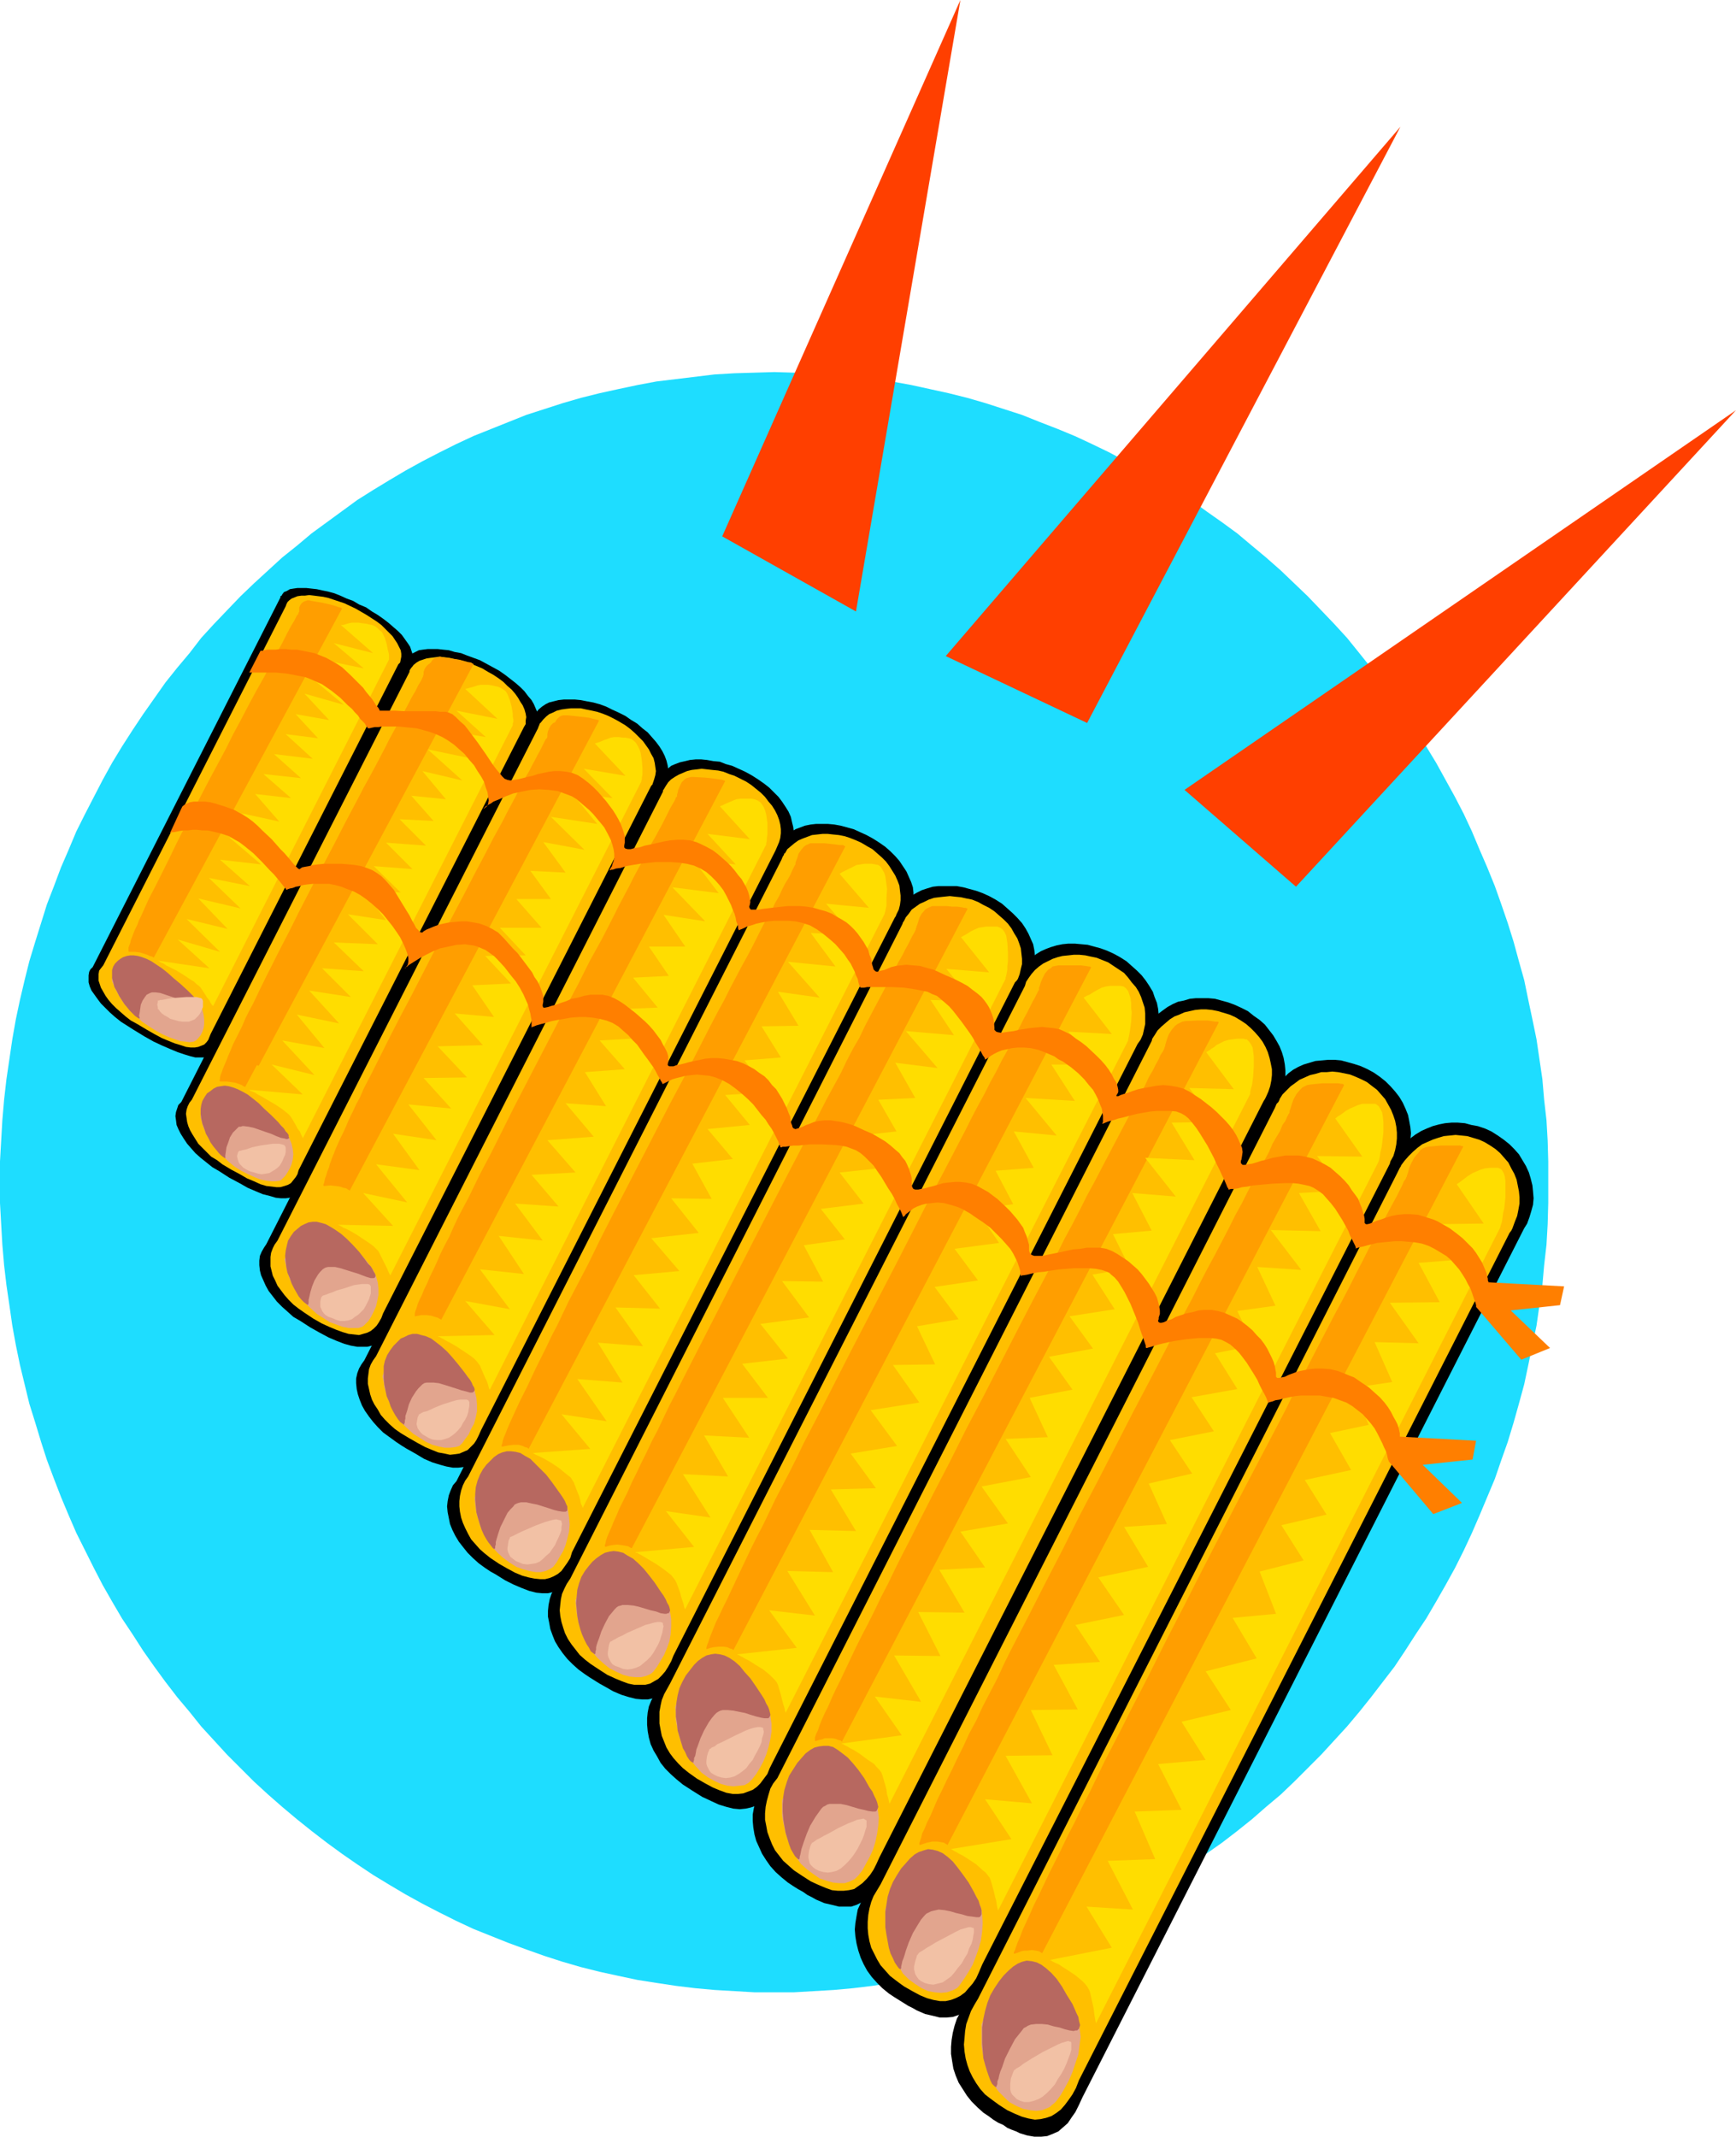<?xml version="1.0" encoding="UTF-8" standalone="no"?>
<svg
   version="1.0"
   width="126.497mm"
   height="155.668mm"
   id="svg79"
   sodipodi:docname="Flute - Pan.wmf"
   xmlns:inkscape="http://www.inkscape.org/namespaces/inkscape"
   xmlns:sodipodi="http://sodipodi.sourceforge.net/DTD/sodipodi-0.dtd"
   xmlns="http://www.w3.org/2000/svg"
   xmlns:svg="http://www.w3.org/2000/svg">
  <sodipodi:namedview
     id="namedview79"
     pagecolor="#ffffff"
     bordercolor="#000000"
     borderopacity="0.25"
     inkscape:showpageshadow="2"
     inkscape:pageopacity="0.0"
     inkscape:pagecheckerboard="0"
     inkscape:deskcolor="#d1d1d1"
     inkscape:document-units="mm" />
  <defs
     id="defs1">
    <pattern
       id="WMFhbasepattern"
       patternUnits="userSpaceOnUse"
       width="6"
       height="6"
       x="0"
       y="0" />
  </defs>
  <path
     style="fill:#1eddff;fill-opacity:1;fill-rule:evenodd;stroke:none"
     d="m 213.278,548.602 h 5.332 l 5.494,-0.323 5.494,-0.323 5.332,-0.485 5.332,-0.646 5.332,-0.808 5.332,-0.808 5.17,-1.131 5.17,-1.131 5.17,-1.293 5.009,-1.454 5.009,-1.616 5.009,-1.778 4.847,-1.778 5.009,-1.939 4.686,-1.939 4.847,-2.262 4.686,-2.262 4.524,-2.424 4.686,-2.585 4.363,-2.585 4.524,-2.747 4.363,-2.909 4.201,-2.909 4.363,-3.07 4.201,-3.232 4.039,-3.232 3.878,-3.393 4.039,-3.393 3.716,-3.555 3.716,-3.717 3.716,-3.717 3.555,-3.878 3.555,-3.878 3.393,-4.04 3.231,-4.04 3.231,-4.201 3.231,-4.201 2.908,-4.363 2.908,-4.525 2.908,-4.363 2.747,-4.686 2.585,-4.525 2.585,-4.686 2.424,-4.848 2.262,-4.848 2.1,-4.848 2.1,-5.009 2.1,-5.009 1.777,-5.171 1.777,-5.009 1.616,-5.333 1.454,-5.171 1.454,-5.333 1.131,-5.333 1.131,-5.494 1.131,-5.332 0.808,-5.656 0.808,-5.494 0.485,-5.494 0.646,-5.656 0.323,-5.656 0.162,-5.817 v -5.656 -5.817 l -0.162,-5.656 -0.323,-5.656 -0.646,-5.656 -0.485,-5.656 -0.808,-5.494 -0.808,-5.494 -1.131,-5.494 -1.131,-5.332 -1.131,-5.494 -1.454,-5.171 -1.454,-5.332 -1.616,-5.171 -1.777,-5.171 -1.777,-5.009 -2.1,-5.171 -2.1,-4.848 -2.1,-5.009 -2.262,-4.848 -2.424,-4.686 -2.585,-4.686 -2.585,-4.686 -2.747,-4.525 -2.908,-4.525 -2.908,-4.363 -2.908,-4.363 -3.231,-4.363 -3.231,-4.04 -3.231,-4.04 -3.393,-4.201 -3.555,-3.878 -3.555,-3.717 -3.716,-3.878 -3.716,-3.555 -3.716,-3.555 -4.039,-3.555 -3.878,-3.232 -4.039,-3.393 -4.201,-3.07 -4.363,-3.07 -4.201,-3.07 -4.363,-2.747 -4.524,-2.747 -4.363,-2.585 -4.686,-2.585 -4.524,-2.424 -4.686,-2.262 -4.847,-2.262 -4.686,-1.939 -5.009,-1.939 -4.847,-1.939 -5.009,-1.616 -5.009,-1.616 -5.009,-1.454 -5.17,-1.293 -5.17,-1.131 -5.17,-1.131 -5.332,-0.97 -5.332,-0.646 -5.332,-0.646 -5.332,-0.646 -5.494,-0.323 -5.494,-0.162 -5.332,-0.162 -5.494,0.162 -5.494,0.162 -5.494,0.323 -5.332,0.646 -5.332,0.646 -5.332,0.646 -5.17,0.97 -5.332,1.131 -5.17,1.131 -5.17,1.293 -5.009,1.454 -5.009,1.616 -5.009,1.616 -4.847,1.939 -4.847,1.939 -4.847,1.939 -4.847,2.262 -4.524,2.262 -4.686,2.424 -4.686,2.585 -4.363,2.585 -4.524,2.747 -4.363,2.747 -4.201,3.07 -8.402,6.14 -4.039,3.393 -4.039,3.232 -3.878,3.555 -3.878,3.555 -3.716,3.555 -3.716,3.878 -3.555,3.717 -3.555,3.878 -3.231,4.201 -3.393,4.04 -3.231,4.04 -3.07,4.363 -3.07,4.363 -2.908,4.363 -2.908,4.525 -2.747,4.525 -2.585,4.686 -2.424,4.686 -2.424,4.686 -2.424,4.848 -2.1,5.009 -2.1,4.848 -1.939,5.171 -1.939,5.009 -1.616,5.171 -1.616,5.171 -1.616,5.332 -1.293,5.171 -1.293,5.494 -1.131,5.332 -0.969,5.494 -0.808,5.494 -0.808,5.494 -0.646,5.656 -0.485,5.656 -0.323,5.656 L 0,319.789 v 5.817 5.656 l 0.323,5.817 0.323,5.656 0.485,5.656 0.646,5.494 0.808,5.494 0.808,5.656 0.969,5.332 1.131,5.494 1.293,5.333 1.293,5.333 1.616,5.171 1.616,5.333 1.616,5.009 1.939,5.171 1.939,5.009 2.1,5.009 2.1,4.848 2.424,4.848 2.424,4.848 2.424,4.686 2.585,4.525 2.747,4.686 2.908,4.363 2.908,4.525 3.07,4.363 3.07,4.201 3.231,4.201 3.393,4.04 3.231,4.04 3.555,3.878 3.555,3.878 3.716,3.717 3.716,3.717 3.878,3.555 3.878,3.393 4.039,3.393 4.039,3.232 4.201,3.232 4.201,3.07 4.201,2.909 4.363,2.909 4.524,2.747 4.363,2.585 4.686,2.585 4.686,2.424 4.524,2.262 4.847,2.262 4.847,1.939 4.847,1.939 4.847,1.778 5.009,1.778 5.009,1.616 5.009,1.454 5.17,1.293 5.17,1.131 5.332,1.131 5.17,0.808 5.332,0.808 5.332,0.646 5.332,0.485 5.494,0.323 5.494,0.323 z"
     id="path1" />
  <path
     style="fill:#000000;fill-opacity:1;fill-rule:evenodd;stroke:none"
     d="m 385.194,317.203 0.969,-1.454 1.131,-1.293 1.293,-1.131 1.293,-0.97 1.616,-0.97 1.454,-0.646 1.616,-0.646 1.777,-0.485 1.616,-0.323 1.777,-0.162 h 1.777 l 1.939,0.162 1.777,0.485 1.777,0.323 1.939,0.646 1.777,0.808 1.777,1.131 1.616,1.131 1.616,1.293 1.293,1.293 1.293,1.454 0.969,1.616 0.969,1.616 0.808,1.778 0.485,1.616 0.485,1.939 0.162,1.616 0.162,1.939 -0.162,1.778 -0.485,1.778 -0.485,1.616 -0.646,1.778 -0.808,1.293 -121.666,239.316 -0.969,2.101 -0.969,1.939 -1.131,1.616 -0.969,1.454 -1.293,1.131 -1.293,1.131 -1.454,0.646 -1.616,0.646 -1.616,0.162 h -1.939 l -1.939,-0.323 -2.1,-0.646 -0.969,-0.485 -1.293,-0.485 -1.131,-0.485 -1.131,-0.808 -1.454,-0.646 -1.293,-0.808 -1.293,-0.97 -1.454,-0.97 -1.616,-1.454 -1.616,-1.616 -1.293,-1.616 -1.131,-1.778 -1.131,-1.778 -0.808,-1.939 -0.646,-1.939 -0.323,-1.939 -0.323,-2.101 v -1.939 l 0.162,-1.939 0.323,-1.939 0.485,-1.939 0.646,-1.939 0.969,-1.778 1.131,-1.616 118.111,-232.691 0.646,-1.293 z"
     id="path2" />
  <path
     style="fill:#000000;fill-opacity:1;fill-rule:evenodd;stroke:none"
     d="m 351.586,299.105 0.969,-1.293 1.131,-1.131 1.131,-1.131 1.293,-0.97 1.454,-0.808 1.454,-0.646 1.616,-0.485 1.616,-0.485 1.777,-0.162 1.777,-0.162 h 1.777 l 1.777,0.162 1.777,0.485 1.777,0.485 1.939,0.646 1.777,0.808 1.777,0.97 1.616,1.131 1.616,1.293 1.293,1.293 1.293,1.454 1.131,1.454 0.969,1.616 0.808,1.778 0.646,1.616 0.323,1.616 0.323,1.778 0.162,1.616 -0.162,1.778 -0.323,1.616 -0.485,1.616 -0.646,1.616 -0.323,0.646 -0.485,0.808 -114.556,225.42 -0.808,1.939 -0.969,1.778 -0.969,1.616 -1.131,1.293 -1.131,1.131 -1.293,0.97 -1.454,0.646 -1.454,0.485 -1.777,0.162 h -1.777 l -1.939,-0.485 -2.1,-0.485 -2.262,-0.97 -1.131,-0.646 -1.293,-0.646 -1.293,-0.808 -1.293,-0.808 -1.293,-0.808 -1.454,-0.97 -1.777,-1.454 -1.454,-1.454 -1.454,-1.616 -1.293,-1.778 -0.969,-1.778 -0.808,-1.778 -0.646,-1.939 -0.485,-1.939 -0.323,-1.939 -0.162,-1.939 0.162,-1.778 0.323,-1.939 0.323,-1.778 0.808,-1.778 0.808,-1.616 0.969,-1.616 111.486,-219.279 0.485,-1.131 0.808,-1.131 z"
     id="path3" />
  <path
     style="fill:#000000;fill-opacity:1;fill-rule:evenodd;stroke:none"
     d="m 317.171,281.492 0.969,-1.293 0.969,-1.131 1.293,-0.97 1.131,-0.808 1.454,-0.808 1.454,-0.646 1.616,-0.323 1.616,-0.485 1.616,-0.162 h 1.777 1.777 l 1.777,0.162 1.777,0.485 1.777,0.485 1.777,0.646 1.777,0.808 1.939,0.97 1.616,1.293 1.616,1.131 1.454,1.293 1.131,1.454 1.131,1.454 0.969,1.616 0.808,1.454 0.646,1.616 0.485,1.616 0.323,1.778 0.162,1.616 v 1.616 l -0.323,1.616 -0.485,1.616 -0.485,1.454 -0.808,1.131 -108.578,213.623 -0.808,1.778 -0.808,1.778 -0.969,1.293 -0.969,1.454 -1.131,0.97 -1.454,0.808 -1.293,0.646 -1.454,0.485 h -1.616 -1.777 l -1.939,-0.485 -2.1,-0.485 -2.262,-0.97 -1.131,-0.646 -1.293,-0.646 -1.131,-0.808 -1.454,-0.808 -1.293,-0.808 -1.454,-0.97 -1.777,-1.454 -1.616,-1.454 -1.454,-1.616 -1.131,-1.616 -1.131,-1.778 -0.808,-1.778 -0.808,-1.778 -0.485,-1.778 -0.323,-1.939 -0.162,-1.778 v -1.778 l 0.323,-1.778 0.485,-1.778 0.485,-1.616 0.808,-1.616 1.131,-1.454 105.347,-207.483 0.323,-0.646 0.323,-0.646 0.646,-0.97 z"
     id="path4" />
  <path
     style="fill:#000000;fill-opacity:1;fill-rule:evenodd;stroke:none"
     d="m 282.432,265.979 0.808,-1.131 0.969,-1.131 1.131,-0.97 1.293,-0.808 1.454,-0.646 1.293,-0.485 1.616,-0.485 1.616,-0.323 1.616,-0.162 h 1.777 l 1.777,0.162 1.777,0.162 1.777,0.485 1.777,0.485 1.777,0.646 1.777,0.808 1.777,0.97 1.777,1.131 1.454,1.293 1.454,1.293 1.293,1.293 1.131,1.454 0.969,1.454 0.969,1.616 0.485,1.454 0.646,1.616 0.323,1.616 0.162,1.616 v 1.454 l -0.323,1.616 -0.323,1.454 -0.646,1.454 -0.323,0.646 -0.323,0.485 -103.085,202.958 -0.808,1.778 -0.808,1.616 -0.808,1.293 -1.131,1.131 -1.131,1.131 -1.131,0.808 -1.454,0.485 -1.454,0.323 -1.616,0.162 -1.777,-0.162 -1.939,-0.485 -2.1,-0.646 -2.1,-0.97 -2.424,-1.131 -1.293,-0.808 -1.293,-0.808 -2.747,-1.778 -1.777,-1.454 -1.616,-1.454 -1.454,-1.454 -1.293,-1.616 -0.969,-1.778 -0.969,-1.616 -0.808,-1.778 -0.485,-1.778 -0.323,-1.778 -0.162,-1.778 v -1.778 l 0.162,-1.616 0.323,-1.616 0.646,-1.616 0.808,-1.454 0.969,-1.454 100.015,-197.141 0.646,-1.131 0.162,-0.485 0.323,-0.646 z"
     id="path5" />
  <path
     style="fill:#000000;fill-opacity:1;fill-rule:evenodd;stroke:none"
     d="m 248.502,249.335 0.808,-0.97 0.969,-0.97 1.131,-0.97 1.131,-0.646 1.293,-0.646 1.454,-0.485 1.616,-0.485 1.454,-0.162 h 1.777 1.616 1.777 l 1.777,0.323 1.777,0.485 1.777,0.485 1.777,0.646 1.777,0.808 1.777,0.97 1.777,1.131 1.454,1.293 1.454,1.293 1.293,1.293 1.293,1.454 0.969,1.454 0.808,1.454 0.646,1.454 0.646,1.454 0.323,1.616 0.162,1.454 v 1.454 l -0.162,1.454 -0.323,1.454 -0.646,1.293 -0.162,0.646 -0.485,0.485 -96.46,190.031 -0.646,1.616 -0.808,1.616 -0.808,1.131 -0.969,1.131 -1.131,0.97 -1.131,0.808 -1.293,0.485 -1.616,0.323 h -1.454 l -1.777,-0.162 -1.939,-0.485 -2.1,-0.646 -2.262,-0.97 -2.262,-1.293 -1.454,-0.808 -1.293,-0.808 -1.293,-0.808 -1.454,-0.97 -1.777,-1.293 -1.616,-1.454 -1.454,-1.454 -1.293,-1.616 -1.131,-1.616 -0.969,-1.616 -0.646,-1.616 -0.646,-1.778 -0.323,-1.778 -0.323,-1.616 v -1.616 l 0.162,-1.616 0.323,-1.616 0.485,-1.454 0.808,-1.454 0.969,-1.293 93.713,-184.699 0.323,-0.485 0.162,-0.485 0.323,-0.485 z"
     id="path6" />
  <path
     style="fill:#000000;fill-opacity:1;fill-rule:evenodd;stroke:none"
     d="m 215.056,231.883 0.808,-1.131 0.969,-0.808 0.969,-0.808 1.293,-0.808 1.293,-0.485 1.293,-0.485 1.616,-0.323 1.454,-0.162 h 1.616 1.616 l 1.777,0.162 1.777,0.323 1.777,0.485 1.777,0.485 1.777,0.808 1.777,0.808 1.777,0.97 1.777,1.131 1.616,1.131 1.454,1.293 1.293,1.293 1.131,1.293 0.969,1.454 0.969,1.454 0.646,1.454 0.646,1.454 0.485,1.454 0.162,1.454 v 1.293 l -0.162,1.454 -0.323,1.293 -0.485,1.293 -0.323,0.485 -0.323,0.646 -90.966,179.043 -0.646,1.454 -0.646,1.454 -0.969,1.293 -0.808,0.97 -1.131,0.808 -1.131,0.808 -1.293,0.323 -1.454,0.323 h -1.616 l -1.616,-0.162 -1.939,-0.485 -2.1,-0.808 -2.262,-0.97 -2.262,-1.131 -2.585,-1.616 -1.454,-0.808 -1.454,-0.97 -1.777,-1.293 -1.616,-1.454 -1.454,-1.454 -1.293,-1.616 -1.131,-1.454 -0.969,-1.616 -0.808,-1.616 -0.646,-1.616 -0.323,-1.616 -0.323,-1.616 -0.162,-1.616 0.162,-1.454 0.323,-1.616 0.485,-1.293 0.646,-1.454 0.969,-1.131 88.381,-174.195 0.162,-0.323 0.323,-0.646 0.162,-0.323 z"
     id="path7" />
  <path
     style="fill:#000000;fill-opacity:1;fill-rule:evenodd;stroke:none"
     d="m 182.256,213.3 0.808,-0.808 0.808,-0.808 0.969,-0.808 1.131,-0.485 1.293,-0.485 1.454,-0.323 1.293,-0.323 1.616,-0.162 h 1.454 l 1.616,0.162 1.777,0.323 1.777,0.162 1.616,0.646 1.777,0.485 1.777,0.808 1.777,0.808 1.777,0.97 1.777,1.131 1.616,1.131 1.454,1.131 1.293,1.293 1.293,1.293 0.969,1.293 0.969,1.454 0.808,1.293 0.646,1.454 0.323,1.454 0.323,1.293 0.162,1.293 -0.162,1.293 -0.323,1.293 -0.485,1.131 -0.485,0.808 -83.211,164.015 -0.646,1.454 -0.646,1.131 -0.808,1.131 -0.808,0.97 -1.131,0.808 -0.969,0.646 -1.293,0.323 -1.454,0.162 h -1.454 l -1.777,-0.323 -1.777,-0.485 -2.1,-0.646 -2.262,-0.97 -2.424,-1.454 -2.585,-1.454 -1.293,-0.808 -1.454,-0.97 -1.777,-1.293 -1.777,-1.293 -1.454,-1.454 -1.293,-1.454 -1.131,-1.454 -1.131,-1.616 -0.808,-1.454 -0.646,-1.616 -0.485,-1.454 -0.323,-1.454 -0.162,-1.616 v -1.293 l 0.323,-1.454 0.485,-1.293 0.646,-1.131 0.808,-1.131 80.949,-159.329 0.323,-0.485 0.162,-0.485 0.323,-0.808 z"
     id="path8" />
  <path
     style="fill:#000000;fill-opacity:1;fill-rule:evenodd;stroke:none"
     d="m 147.679,196.172 0.646,-0.808 0.969,-0.808 0.969,-0.646 0.969,-0.485 1.293,-0.323 1.293,-0.323 1.454,-0.162 h 1.454 1.616 l 1.616,0.162 1.616,0.323 1.777,0.323 1.777,0.485 1.777,0.646 1.616,0.808 1.777,0.808 1.939,0.97 1.616,1.131 1.616,0.97 1.454,1.293 1.454,1.131 1.131,1.293 1.131,1.293 0.969,1.293 0.808,1.293 0.646,1.293 0.485,1.293 0.323,1.293 0.162,1.131 v 1.293 l -0.323,1.131 -0.323,0.97 -0.485,0.97 -75.778,148.825 -0.485,1.293 -0.646,1.131 -0.808,0.97 -0.808,0.808 -0.808,0.808 -1.131,0.485 -1.293,0.323 h -1.293 -1.454 l -1.777,-0.323 -1.777,-0.485 -2.1,-0.808 -2.262,-0.97 -2.424,-1.293 -2.585,-1.454 -2.747,-1.778 -1.939,-1.131 -1.616,-1.454 -1.454,-1.293 -1.454,-1.454 -1.131,-1.454 -1.131,-1.454 -0.808,-1.454 -0.646,-1.454 -0.646,-1.454 -0.323,-1.293 -0.162,-1.454 v -1.293 l 0.162,-1.293 0.485,-1.131 0.646,-1.131 0.646,-0.97 73.516,-144.786 0.323,-0.808 z"
     id="path9" />
  <path
     style="fill:#000000;fill-opacity:1;fill-rule:evenodd;stroke:none"
     d="m 111.971,181.144 0.646,-0.646 0.808,-0.485 0.969,-0.485 0.969,-0.485 1.131,-0.162 1.293,-0.162 h 1.293 1.454 l 1.454,0.162 1.616,0.162 1.616,0.485 1.777,0.323 1.616,0.646 1.777,0.646 1.777,0.646 1.777,0.97 1.777,0.97 1.777,0.97 1.616,1.131 1.454,1.131 1.454,1.131 1.293,1.131 1.131,1.131 0.969,1.293 0.969,1.131 0.646,1.131 0.485,1.131 0.485,1.131 0.162,1.131 v 0.97 l -0.162,1.131 -0.323,0.808 -0.162,0.323 -0.162,0.323 -63.337,124.425 -0.485,1.131 -0.485,0.97 -0.485,0.808 -0.808,0.646 -0.969,0.485 -0.969,0.485 -1.131,0.162 h -1.293 l -1.454,-0.162 -1.616,-0.485 -1.939,-0.485 -1.939,-0.808 -2.262,-0.97 -2.262,-1.293 -2.747,-1.454 -2.747,-1.778 -1.939,-1.131 -1.616,-1.293 -1.616,-1.293 -1.454,-1.293 -1.131,-1.293 -1.131,-1.293 -0.969,-1.454 -0.808,-1.293 -0.646,-1.293 -0.485,-1.131 -0.162,-1.293 -0.162,-1.131 0.162,-1.131 0.323,-0.97 0.323,-0.97 0.808,-0.808 61.398,-120.87 0.162,-0.323 v -0.162 l 0.162,-0.162 0.162,-0.323 z"
     id="path10" />
  <path
     style="fill:#000000;fill-opacity:1;fill-rule:evenodd;stroke:none"
     d="m 77.717,163.692 0.485,-0.646 0.808,-0.323 0.808,-0.485 0.969,-0.162 1.131,-0.162 h 1.131 1.293 l 1.454,0.162 1.454,0.162 1.454,0.323 1.616,0.323 1.777,0.485 1.616,0.646 1.777,0.808 1.777,0.646 1.616,0.97 1.939,0.808 1.616,1.131 1.616,0.97 1.616,1.131 1.454,1.131 1.293,1.131 1.131,0.97 1.131,1.131 0.808,1.131 0.808,1.131 0.646,0.97 0.323,0.97 0.323,0.97 0.162,0.97 -0.162,0.808 -0.162,0.808 -0.162,0.162 -0.162,0.323 -53.158,104.549 -0.323,0.808 -0.323,0.808 -0.646,0.646 -0.646,0.646 -0.808,0.323 -0.969,0.323 h -1.131 -1.293 l -1.293,-0.323 -1.616,-0.485 -1.939,-0.646 -1.939,-0.808 -2.262,-0.97 -2.424,-1.131 -2.585,-1.454 -2.908,-1.778 -1.777,-1.131 -1.777,-1.131 -1.616,-1.293 -1.454,-1.293 -1.293,-1.293 -1.131,-1.131 -0.969,-1.293 -0.808,-1.131 -0.808,-1.131 -0.485,-1.131 -0.323,-1.131 v -0.97 -0.97 l 0.162,-0.97 0.323,-0.646 0.646,-0.646 51.542,-101.479 0.162,-0.323 v -0.323 l 0.323,-0.162 z"
     id="path11" />
  <path
     style="fill:#ffbf00;fill-opacity:1;fill-rule:evenodd;stroke:none"
     d="m 385.84,320.92 0.969,-1.293 1.131,-1.293 1.131,-1.131 1.293,-1.131 1.293,-0.97 1.454,-0.646 1.454,-0.646 1.454,-0.485 1.616,-0.485 1.616,-0.162 1.616,-0.162 1.616,0.162 1.616,0.162 1.616,0.485 1.616,0.485 1.454,0.646 1.616,0.97 1.454,0.97 1.293,1.131 1.131,1.293 1.131,1.293 0.808,1.616 0.808,1.454 0.646,1.616 0.323,1.616 0.323,1.616 0.162,1.616 v 1.778 l -0.323,1.778 -0.323,1.616 -0.646,1.616 -0.646,1.778 -0.323,0.646 -0.485,0.646 -118.596,233.338 -0.808,2.101 -0.969,1.778 -1.131,1.616 -0.969,1.293 -1.131,1.293 -1.293,0.97 -1.293,0.808 -1.454,0.485 -1.454,0.323 -1.616,0.162 -1.777,-0.323 -1.777,-0.485 -1.939,-0.808 -2.1,-0.97 -2.262,-1.454 -2.424,-1.778 -1.454,-1.131 -1.293,-1.454 -1.131,-1.616 -0.969,-1.616 -0.808,-1.616 -0.646,-1.778 -0.485,-1.778 -0.323,-1.939 -0.162,-1.939 0.162,-1.778 0.162,-1.939 0.323,-1.939 0.646,-1.778 0.646,-1.778 0.969,-1.778 0.969,-1.616 115.203,-226.874 0.323,-0.646 0.323,-0.646 0.323,-0.646 0.323,-0.485 z"
     id="path12" />
  <path
     style="fill:#ffbf00;fill-opacity:1;fill-rule:evenodd;stroke:none"
     d="m 352.394,302.66 0.808,-1.293 1.131,-1.131 1.131,-1.131 1.131,-0.808 1.293,-0.97 1.454,-0.646 1.454,-0.646 1.454,-0.323 1.616,-0.485 h 1.454 l 1.616,-0.162 1.616,0.162 1.616,0.323 1.616,0.323 1.616,0.646 1.454,0.646 1.616,0.808 1.454,1.131 1.293,0.97 1.131,1.293 1.131,1.293 0.808,1.454 0.808,1.454 0.646,1.616 0.485,1.454 0.323,1.616 0.162,1.616 v 1.616 l -0.162,1.616 -0.323,1.616 -0.485,1.616 -0.808,1.454 -0.162,0.646 -0.323,0.646 -111.971,219.926 -0.808,1.939 -0.808,1.778 -0.969,1.454 -1.131,1.293 -0.969,1.131 -1.293,0.97 -1.293,0.646 -1.293,0.485 -1.454,0.323 h -1.616 l -1.777,-0.323 -1.777,-0.485 -1.939,-0.808 -2.1,-1.131 -2.262,-1.293 -1.131,-0.808 -1.293,-0.97 -1.454,-1.131 -1.293,-1.454 -1.293,-1.454 -0.969,-1.616 -0.808,-1.616 -0.808,-1.616 -0.485,-1.778 -0.323,-1.778 -0.162,-1.778 v -1.778 l 0.162,-1.939 0.323,-1.778 0.485,-1.778 0.646,-1.616 0.969,-1.616 0.969,-1.616 108.578,-213.785 0.485,-1.131 0.485,-0.485 0.323,-0.646 z"
     id="path13" />
  <path
     style="fill:#ffbf00;fill-opacity:1;fill-rule:evenodd;stroke:none"
     d="m 317.979,285.047 0.808,-1.293 1.131,-1.131 1.131,-0.97 1.131,-0.97 1.293,-0.808 1.293,-0.485 1.454,-0.646 1.454,-0.323 1.454,-0.323 1.616,-0.162 h 1.454 l 1.616,0.162 1.616,0.323 1.616,0.485 1.616,0.485 1.454,0.646 1.616,0.97 1.454,0.97 1.293,1.131 1.131,1.131 1.131,1.293 0.969,1.293 0.808,1.454 0.646,1.454 0.485,1.616 0.323,1.454 0.323,1.616 v 1.616 l -0.162,1.454 -0.323,1.616 -0.485,1.454 -0.646,1.454 -0.323,0.646 -0.323,0.485 -105.831,208.291 -0.808,1.778 -0.808,1.616 -0.969,1.454 -0.969,1.131 -1.131,1.131 -1.131,0.808 -1.131,0.808 -1.454,0.323 -1.454,0.162 h -1.616 l -1.616,-0.162 -1.777,-0.646 -1.939,-0.808 -2.1,-0.97 -2.262,-1.454 -2.424,-1.616 -1.454,-1.293 -1.454,-1.293 -1.131,-1.454 -1.131,-1.454 -0.808,-1.616 -0.646,-1.616 -0.646,-1.778 -0.323,-1.778 -0.323,-1.616 v -1.778 l 0.162,-1.778 0.323,-1.616 0.485,-1.778 0.485,-1.616 0.808,-1.454 1.131,-1.454 102.761,-202.312 0.323,-0.646 0.162,-0.646 0.323,-0.485 z"
     id="path14" />
  <path
     style="fill:#ffbf00;fill-opacity:1;fill-rule:evenodd;stroke:none"
     d="m 283.24,269.372 0.808,-1.131 0.969,-1.131 1.131,-0.97 1.131,-0.808 1.293,-0.646 1.293,-0.646 1.454,-0.485 1.293,-0.323 1.616,-0.162 1.454,-0.162 h 1.616 l 1.616,0.162 1.454,0.323 1.616,0.323 1.616,0.646 1.616,0.646 1.454,0.97 1.454,0.97 1.454,0.97 1.131,1.293 0.969,1.293 1.131,1.293 0.808,1.293 0.646,1.454 0.485,1.454 0.485,1.454 0.162,1.616 v 1.454 1.454 l -0.323,1.454 -0.323,1.454 -0.646,1.454 -0.808,1.131 -100.499,197.788 -0.808,1.616 -0.646,1.616 -0.969,1.293 -0.969,1.293 -0.969,0.97 -1.131,0.808 -1.293,0.485 -1.293,0.485 -1.454,0.162 h -1.454 l -1.777,-0.323 -1.777,-0.646 -1.939,-0.808 -2.1,-1.131 -2.262,-1.293 -2.262,-1.616 -1.616,-1.293 -1.293,-1.293 -1.293,-1.454 -0.969,-1.293 -0.969,-1.616 -0.646,-1.616 -0.646,-1.616 -0.323,-1.616 -0.323,-1.778 v -1.616 -1.616 l 0.323,-1.778 0.323,-1.454 0.646,-1.616 0.808,-1.454 0.808,-1.454 97.753,-192.132 0.323,-1.131 0.323,-0.485 z"
     id="path15" />
  <path
     style="fill:#ffbf00;fill-opacity:1;fill-rule:evenodd;stroke:none"
     d="m 249.471,252.567 v 0 l 0.808,-0.97 0.808,-1.131 1.131,-0.808 1.131,-0.808 1.131,-0.485 1.293,-0.646 1.454,-0.485 1.293,-0.162 1.454,-0.162 1.616,-0.162 1.454,0.162 1.616,0.162 1.454,0.323 1.616,0.323 1.616,0.646 1.454,0.808 1.616,0.808 1.454,0.97 1.293,1.131 1.293,1.131 1.131,1.131 0.969,1.293 0.808,1.454 0.808,1.293 0.485,1.293 0.485,1.454 0.162,1.454 0.162,1.454 v 1.454 l -0.323,1.293 -0.323,1.454 -0.485,1.293 -0.323,0.485 -0.485,0.485 -94.036,185.345 -0.646,1.616 -0.808,1.454 -0.808,1.293 -0.969,1.131 -0.969,0.97 -1.131,0.646 -1.131,0.646 -1.293,0.323 h -1.454 -1.616 l -1.616,-0.323 -1.777,-0.646 -1.939,-0.808 -2.1,-0.97 -2.262,-1.454 -2.424,-1.616 -1.454,-1.131 -1.454,-1.293 -1.131,-1.454 -1.131,-1.454 -0.969,-1.454 -0.808,-1.616 -0.485,-1.454 -0.485,-1.616 -0.323,-1.616 -0.162,-1.616 0.162,-1.616 0.162,-1.454 0.323,-1.454 0.646,-1.454 0.646,-1.293 0.969,-1.454 91.451,-180.174 0.162,-0.485 0.323,-0.485 z"
     id="path16" />
  <path
     style="fill:#ffbf00;fill-opacity:1;fill-rule:evenodd;stroke:none"
     d="m 216.187,234.953 0.646,-1.131 0.969,-0.808 0.969,-0.808 1.131,-0.808 1.131,-0.485 1.293,-0.485 1.293,-0.485 1.454,-0.162 1.454,-0.162 h 1.454 l 1.454,0.162 1.616,0.162 1.616,0.323 1.454,0.485 1.616,0.646 1.454,0.646 1.616,0.97 1.454,0.808 1.293,1.131 1.293,1.131 1.131,1.131 0.969,1.293 0.808,1.293 0.808,1.293 0.646,1.454 0.485,1.293 0.162,1.454 0.162,1.293 v 1.293 l -0.162,1.293 -0.323,1.293 -0.646,1.293 -0.162,0.485 -0.323,0.485 -88.866,174.68 -0.485,1.616 -0.808,1.293 -0.808,1.131 -0.808,1.131 -0.969,0.808 -1.131,0.646 -1.131,0.485 -1.293,0.323 h -1.293 l -1.616,-0.162 -1.616,-0.323 -1.777,-0.485 -1.939,-0.808 -2.1,-1.131 -2.262,-1.293 -2.424,-1.616 -1.616,-1.293 -1.293,-1.131 -1.293,-1.454 -1.131,-1.293 -0.808,-1.454 -0.808,-1.616 -0.646,-1.454 -0.485,-1.454 -0.323,-1.616 -0.162,-1.454 v -1.454 l 0.162,-1.454 0.323,-1.454 0.485,-1.454 0.646,-1.293 0.808,-1.131 86.281,-169.832 0.323,-0.808 0.323,-0.485 0.162,-0.485 z"
     id="path17" />
  <path
     style="fill:#ffbf00;fill-opacity:1;fill-rule:evenodd;stroke:none"
     d="m 183.387,216.371 0.646,-0.97 0.808,-0.808 0.969,-0.646 1.131,-0.646 1.131,-0.485 1.131,-0.485 1.293,-0.323 1.454,-0.162 1.293,-0.162 1.454,0.162 1.454,0.162 1.616,0.162 1.454,0.323 1.616,0.646 1.454,0.485 1.616,0.808 1.616,0.808 1.454,0.97 2.585,2.101 1.131,1.131 0.969,1.293 0.969,1.131 0.808,1.293 0.646,1.293 0.485,1.293 0.323,1.293 0.162,1.293 v 1.131 l -0.162,1.293 -0.323,1.131 -0.485,1.131 -0.485,1.131 -81.11,159.652 -0.646,1.454 -0.646,1.293 -0.646,0.97 -0.969,0.97 -0.808,0.808 -1.131,0.485 -1.131,0.485 -1.131,0.162 -1.454,0.162 -1.454,-0.323 -1.777,-0.323 -1.616,-0.646 -1.939,-0.808 -2.1,-1.131 -2.262,-1.293 -2.424,-1.454 -1.616,-1.131 -1.454,-1.293 -1.293,-1.293 -1.131,-1.293 -0.808,-1.454 -0.969,-1.454 -0.646,-1.293 -0.485,-1.454 -0.323,-1.454 -0.323,-1.454 v -1.454 l 0.162,-1.293 0.162,-1.293 0.485,-1.293 0.646,-1.131 0.808,-1.131 79.01,-155.451 v -0.323 l 0.323,-0.485 z"
     id="path18" />
  <path
     style="fill:#ffbf00;fill-opacity:1;fill-rule:evenodd;stroke:none"
     d="m 148.972,198.919 0.646,-0.808 0.808,-0.808 0.808,-0.646 1.131,-0.485 0.969,-0.485 1.293,-0.323 1.131,-0.162 1.454,-0.162 h 1.293 1.454 l 1.454,0.323 1.616,0.323 1.454,0.323 1.454,0.485 1.616,0.646 1.616,0.808 1.454,0.808 1.616,0.97 1.293,0.97 1.293,1.131 1.131,1.131 1.131,1.131 0.808,1.131 0.808,1.131 0.646,1.293 0.646,1.131 0.323,1.293 0.162,1.131 0.162,1.131 -0.162,1.131 -0.323,1.131 -0.323,0.97 -0.162,0.485 -0.323,0.323 -73.84,145.27 -0.485,1.293 -0.646,1.131 -0.646,0.97 -0.808,0.808 -0.808,0.646 -0.969,0.485 -1.131,0.323 -1.131,0.323 -1.454,-0.162 -1.454,-0.162 -1.616,-0.485 -1.777,-0.646 -1.939,-0.808 -2.1,-0.97 -2.262,-1.293 -2.424,-1.616 -1.616,-1.131 -1.454,-1.131 -1.293,-1.293 -1.131,-1.293 -0.969,-1.293 -0.969,-1.293 -0.646,-1.454 -0.646,-1.293 -0.323,-1.293 -0.323,-1.293 v -1.293 -1.293 l 0.162,-1.131 0.485,-1.293 0.485,-0.97 0.808,-1.131 71.739,-141.069 0.162,-0.485 0.162,-0.323 0.162,-0.485 z"
     id="path19" />
  <path
     style="fill:#ffbf00;fill-opacity:1;fill-rule:evenodd;stroke:none"
     d="m 113.425,183.729 0.485,-0.646 0.808,-0.646 0.808,-0.485 0.969,-0.323 0.969,-0.323 1.131,-0.162 1.293,-0.162 1.131,-0.162 2.747,0.323 1.454,0.323 1.454,0.323 1.616,0.485 1.454,0.485 3.07,1.293 1.616,0.97 1.454,0.808 1.454,0.97 1.293,0.97 1.131,1.131 1.131,0.97 0.969,1.131 0.808,1.131 0.646,1.131 0.646,0.97 0.485,1.131 0.323,1.131 0.162,0.97 -0.162,0.97 v 0.97 l -0.485,0.808 -0.162,0.323 -0.162,0.323 -61.721,121.355 -0.323,1.131 -0.485,0.808 -0.646,0.808 -0.646,0.808 -0.808,0.485 -0.969,0.323 -1.131,0.323 H 76.102 l -1.293,-0.162 -1.454,-0.162 -1.616,-0.485 -1.777,-0.808 -1.939,-0.808 -1.939,-1.131 -2.424,-1.293 -2.424,-1.454 -1.454,-1.131 -1.616,-0.97 -1.293,-1.293 -1.131,-1.131 -1.131,-1.131 -0.808,-1.293 -0.808,-1.293 -0.646,-1.131 -0.485,-1.131 -0.323,-1.131 -0.162,-1.131 -0.162,-1.131 0.162,-1.131 0.323,-0.97 0.485,-0.97 0.646,-0.808 59.944,-117.8 v -0.323 l 0.162,-0.323 0.323,-0.485 z"
     id="path20" />
  <path
     style="fill:#ffbf00;fill-opacity:1;fill-rule:evenodd;stroke:none"
     d="m 79.172,165.792 0.485,-0.485 0.646,-0.485 0.808,-0.323 0.808,-0.323 1.131,-0.162 h 0.969 l 1.131,-0.162 1.293,0.162 1.293,0.162 1.293,0.162 1.454,0.323 1.454,0.485 2.908,0.97 3.07,1.454 3.07,1.778 2.747,1.778 1.293,0.97 1.131,1.131 0.969,0.97 0.969,0.97 0.646,0.97 0.646,0.97 0.485,0.97 0.485,0.97 0.162,0.97 v 0.808 l -0.162,0.808 -0.162,0.808 -0.162,0.162 -0.323,0.323 -51.704,101.802 -0.323,0.808 -0.323,0.808 -0.485,0.646 -0.646,0.646 -0.808,0.323 -0.808,0.323 -0.969,0.162 H 52.512 l -1.293,-0.162 -1.454,-0.485 -1.616,-0.485 -1.616,-0.646 -1.939,-0.808 -2.1,-1.131 -2.262,-1.293 -2.424,-1.454 -1.777,-0.97 -1.454,-1.131 -1.293,-1.131 -1.293,-1.131 -1.131,-1.131 -0.969,-1.131 -0.808,-1.131 -0.646,-1.131 -0.646,-1.131 -0.323,-0.97 -0.323,-0.97 v -0.97 -0.808 l 0.162,-0.97 0.485,-0.646 0.646,-0.808 50.25,-98.894 0.162,-0.485 0.162,-0.323 z"
     id="path21" />
  <path
     style="fill:#e2a58e;fill-opacity:1;fill-rule:evenodd;stroke:none"
     d="m 270.314,557.651 v -0.162 0 l 0.162,-0.485 0.323,-0.808 0.323,-1.131 0.323,-1.131 0.646,-1.293 0.646,-1.293 0.808,-1.454 0.808,-1.293 0.969,-1.293 1.131,-1.131 1.293,-0.97 1.454,-0.646 0.808,-0.323 0.646,-0.162 h 0.969 0.808 l 0.969,0.162 0.808,0.162 1.939,0.646 1.616,0.646 1.454,0.808 1.293,0.97 1.293,0.808 1.131,0.97 0.969,0.97 0.808,1.131 0.646,1.131 0.646,1.131 0.485,1.131 0.323,1.131 0.323,1.293 0.162,1.131 0.323,2.585 -0.323,2.424 -0.323,2.424 -0.808,2.424 -0.808,2.424 -0.969,2.262 -1.131,2.101 -1.131,1.939 -1.293,1.778 -0.485,0.485 -0.646,0.485 -0.485,0.485 -0.646,0.323 -1.616,0.646 -1.616,0.162 -1.616,-0.162 -1.777,-0.323 -1.939,-0.808 -1.777,-0.97 -0.808,-0.646 -0.808,-0.808 -0.808,-0.808 -0.808,-0.808 -0.808,-1.131 -0.646,-1.131 -0.646,-1.131 -0.646,-1.293 -0.485,-1.293 -0.485,-1.454 -0.323,-1.616 -0.323,-1.616 -0.323,-1.778 v -1.778 -1.939 z"
     id="path22" />
  <path
     style="fill:#e2a58e;fill-opacity:1;fill-rule:evenodd;stroke:none"
     d="m 243.816,525.817 v -0.162 l 0.162,-0.323 0.162,-0.808 0.323,-0.97 0.323,-1.131 0.485,-1.131 0.646,-1.293 0.646,-1.293 0.969,-1.293 0.969,-1.293 0.969,-0.97 1.293,-0.808 1.454,-0.808 1.454,-0.323 h 0.808 0.808 l 0.969,0.162 0.969,0.162 1.777,0.646 1.616,0.808 1.454,0.808 1.454,0.808 1.293,0.808 0.969,0.97 0.969,0.97 0.808,1.131 0.808,0.97 0.646,1.131 0.485,1.131 0.485,1.131 0.323,1.131 0.162,1.131 0.162,2.424 -0.162,2.424 -0.323,2.424 -0.646,2.262 -0.808,2.262 -0.808,2.101 -1.131,1.939 -1.131,1.778 -1.131,1.616 -0.485,0.646 -0.485,0.485 -1.293,0.646 -1.454,0.485 -1.616,0.162 -1.777,-0.162 -1.777,-0.323 -1.777,-0.808 -1.777,-1.131 -1.777,-1.293 -0.808,-0.808 -0.808,-0.808 -0.646,-1.131 -0.808,-0.97 -0.646,-1.131 -0.646,-1.293 -0.485,-1.293 -0.485,-1.293 -0.323,-1.616 -0.323,-1.616 -0.323,-1.616 -0.162,-1.778 v -1.939 z"
     id="path23" />
  <path
     style="fill:#e2a58e;fill-opacity:1;fill-rule:evenodd;stroke:none"
     d="m 215.379,496.408 v -0.323 -0.323 l 0.323,-0.646 0.323,-0.97 0.323,-1.131 0.485,-1.131 0.485,-1.131 0.646,-1.293 0.808,-1.293 0.969,-0.97 1.131,-0.97 1.131,-0.808 1.293,-0.646 1.616,-0.323 h 0.808 0.808 l 0.969,0.162 0.808,0.162 1.777,0.646 1.777,0.808 1.454,0.808 1.293,0.808 1.293,0.97 1.131,0.808 0.969,1.131 0.808,0.97 0.808,0.97 0.646,0.97 0.485,1.131 0.485,1.131 0.323,1.131 0.162,1.131 0.323,2.262 -0.162,2.262 -0.323,2.262 -0.485,2.262 -0.646,2.101 -0.969,2.101 -0.969,1.778 -0.969,1.778 -1.131,1.454 -0.485,0.485 -0.485,0.485 -1.293,0.646 -1.454,0.485 h -1.616 l -1.616,-0.162 -1.777,-0.485 -1.939,-0.646 -1.616,-1.131 -1.777,-1.293 -1.777,-1.616 -1.454,-2.101 -0.646,-1.131 -0.646,-1.131 -0.485,-1.293 -0.485,-1.293 -0.485,-1.454 -0.323,-1.616 -0.323,-1.454 -0.323,-1.778 v -1.778 z"
     id="path24" />
  <path
     style="fill:#e2a58e;fill-opacity:1;fill-rule:evenodd;stroke:none"
     d="m 185.972,470.23 v -0.162 l 0.162,-0.485 0.162,-0.646 0.323,-0.97 0.323,-0.97 0.323,-1.131 0.646,-1.131 0.646,-1.131 0.808,-1.131 0.808,-0.97 1.131,-0.97 1.131,-0.646 1.293,-0.646 1.454,-0.162 h 0.808 0.808 l 0.808,0.162 0.969,0.162 1.777,0.646 1.616,0.808 1.616,0.808 1.293,0.808 1.293,0.97 1.131,0.808 0.969,0.97 0.808,0.97 0.808,0.97 0.646,1.131 0.485,0.97 0.485,0.97 0.646,2.262 0.323,2.101 v 2.262 l -0.323,2.101 -0.485,2.101 -0.646,2.101 -0.808,1.939 -0.969,1.778 -0.969,1.616 -1.131,1.454 -0.485,0.485 -0.485,0.485 -1.131,0.646 -1.454,0.162 -1.616,0.162 -1.616,-0.162 -1.777,-0.485 -1.777,-0.808 -1.777,-0.97 -1.777,-1.293 -1.616,-1.778 -1.616,-1.939 -0.646,-0.97 -0.646,-1.131 -0.646,-1.293 -0.485,-1.293 -0.485,-1.454 -0.323,-1.454 -0.323,-1.454 -0.323,-1.778 v -1.616 z"
     id="path25" />
  <path
     style="fill:#e2a58e;fill-opacity:1;fill-rule:evenodd;stroke:none"
     d="m 158.505,440.821 v -0.162 l 0.162,-0.323 0.162,-0.646 0.162,-0.808 0.323,-0.97 0.485,-0.97 0.485,-1.131 0.485,-1.131 0.808,-1.131 0.808,-0.808 1.131,-0.97 1.131,-0.646 1.293,-0.485 1.454,-0.162 h 0.808 0.808 l 0.808,0.162 0.969,0.323 1.777,0.646 1.616,0.808 1.454,0.808 1.454,0.808 1.131,0.808 1.131,0.97 1.131,0.808 0.808,1.131 0.808,0.808 0.646,1.131 0.646,0.97 0.323,0.97 0.808,2.101 0.323,2.101 v 2.101 l -0.162,2.101 -0.323,1.939 -0.646,1.778 -0.808,1.939 -0.969,1.616 -0.969,1.616 -0.969,1.293 -0.485,0.485 -0.485,0.323 -1.131,0.485 -1.293,0.323 h -1.616 l -1.616,-0.162 -1.777,-0.485 -1.777,-0.808 -1.939,-0.97 -1.616,-1.293 -1.777,-1.616 -1.454,-1.778 -1.454,-2.262 -0.646,-1.131 -0.485,-1.293 -0.485,-1.454 -0.485,-1.293 -0.323,-1.454 -0.323,-1.616 -0.162,-1.616 z"
     id="path26" />
  <path
     style="fill:#e2a58e;fill-opacity:1;fill-rule:evenodd;stroke:none"
     d="m 130.714,412.542 v -0.162 l 0.162,-0.323 0.162,-0.646 0.162,-0.808 0.323,-0.97 0.323,-0.808 0.485,-1.131 0.646,-0.97 0.646,-0.97 0.808,-0.97 0.969,-0.808 1.131,-0.646 1.131,-0.323 1.454,-0.162 h 0.808 0.808 l 0.808,0.162 0.969,0.323 1.777,0.646 1.616,0.808 1.616,0.808 1.293,0.808 1.293,0.808 1.131,0.97 0.969,0.808 0.969,0.97 0.646,0.97 0.808,0.97 0.485,0.97 0.485,0.97 0.808,1.939 0.323,2.101 0.162,1.939 -0.162,1.939 -0.485,1.939 -0.485,1.778 -0.646,1.616 -0.969,1.616 -0.808,1.454 -0.969,1.293 -0.485,0.323 -0.485,0.323 -1.131,0.485 -1.293,0.323 h -1.454 l -1.777,-0.323 -1.777,-0.485 -1.777,-0.646 -1.777,-1.131 -1.777,-1.293 -1.616,-1.454 -1.616,-1.778 -1.454,-2.262 -1.293,-2.262 -0.485,-1.293 -0.323,-1.293 -0.485,-1.454 -0.323,-1.616 -0.162,-1.454 z"
     id="path27" />
  <path
     style="fill:#e2a58e;fill-opacity:1;fill-rule:evenodd;stroke:none"
     d="m 105.347,379.093 v -0.162 l 0.162,-0.485 0.162,-0.485 0.162,-0.646 0.162,-0.808 0.323,-0.97 0.485,-0.97 0.485,-0.97 0.646,-0.808 0.808,-0.808 0.969,-0.808 1.131,-0.485 1.131,-0.323 1.454,-0.162 0.808,0.162 h 0.808 l 0.808,0.162 0.969,0.323 1.777,0.808 1.616,0.646 1.454,0.808 1.293,0.808 1.293,0.808 1.131,0.97 1.131,0.808 0.808,0.97 0.808,0.808 0.808,0.97 0.485,0.97 0.485,0.97 0.808,1.778 0.485,1.939 0.162,1.778 v 1.939 l -0.323,1.616 -0.485,1.778 -0.808,1.454 -0.646,1.454 -0.969,1.293 -0.808,1.131 -0.485,0.485 -0.323,0.323 -1.131,0.323 -1.454,0.162 h -1.454 l -1.616,-0.323 -1.777,-0.485 -1.777,-0.808 -1.777,-1.131 -1.777,-1.131 -1.777,-1.616 -1.616,-1.616 -1.454,-2.101 -1.131,-2.262 -1.131,-2.424 -0.323,-1.293 -0.485,-1.454 -0.162,-1.454 z"
     id="path28" />
  <path
     style="fill:#e2a58e;fill-opacity:1;fill-rule:evenodd;stroke:none"
     d="m 78.364,346.775 v 0 l 0.162,-0.323 0.162,-0.485 v -0.808 l 0.323,-0.646 0.162,-0.808 0.485,-0.808 0.485,-0.808 0.646,-0.808 0.808,-0.808 0.808,-0.646 0.969,-0.323 1.293,-0.323 h 1.293 l 1.616,0.162 0.808,0.162 0.969,0.323 1.616,0.646 1.616,0.808 1.616,0.808 1.454,0.808 1.131,0.808 1.131,0.808 1.131,0.808 0.969,0.808 0.808,0.97 0.646,0.808 1.293,1.778 0.808,1.778 0.485,1.778 0.162,1.616 v 1.778 l -0.323,1.616 -0.323,1.454 -0.646,1.454 -0.646,1.293 -0.808,1.293 -0.969,0.97 -0.323,0.323 -0.485,0.323 -0.969,0.323 h -1.293 -1.454 l -1.616,-0.323 -1.777,-0.646 -1.777,-0.646 -1.777,-1.131 -1.777,-1.131 -1.777,-1.616 -1.616,-1.616 -1.454,-1.939 -1.454,-2.101 -1.131,-2.262 -0.808,-2.585 -0.323,-1.454 z"
     id="path29" />
  <path
     style="fill:#e2a58e;fill-opacity:1;fill-rule:evenodd;stroke:none"
     d="m 55.258,307.669 v -0.485 -0.323 l 0.162,-0.646 v -0.646 l 0.323,-0.646 0.323,-0.646 0.485,-0.808 0.485,-0.646 0.646,-0.485 0.808,-0.485 0.969,-0.323 1.131,-0.323 1.293,0.162 1.454,0.162 0.808,0.323 0.969,0.323 1.777,0.646 1.616,0.808 1.454,0.808 1.454,0.808 1.293,0.808 1.131,0.808 0.969,0.808 0.969,0.808 0.969,0.808 0.808,0.808 1.131,1.616 0.969,1.616 0.646,1.616 0.323,1.454 0.162,1.454 -0.162,1.454 -0.323,1.293 -0.485,1.131 -0.646,1.131 -0.646,0.97 -0.808,0.808 -0.323,0.323 -0.323,0.162 -1.131,0.162 h -1.131 l -1.454,-0.162 -1.616,-0.323 -1.616,-0.646 -1.777,-0.808 -1.939,-0.97 -1.777,-1.131 -1.777,-1.454 -1.616,-1.616 -1.616,-1.778 -1.454,-1.939 -1.293,-2.101 -0.969,-2.262 z"
     id="path30" />
  <path
     style="fill:#e2a58e;fill-opacity:1;fill-rule:evenodd;stroke:none"
     d="m 30.861,270.18 v -0.646 l 0.162,-0.485 0.323,-1.131 0.162,-0.646 0.485,-0.646 0.323,-0.485 0.646,-0.485 0.808,-0.323 0.808,-0.323 h 1.131 l 1.293,0.162 1.454,0.323 1.777,0.485 1.616,0.808 1.616,0.808 1.616,0.808 1.454,0.808 1.293,0.646 1.131,0.808 1.131,0.808 0.808,0.808 0.969,0.808 0.808,0.646 1.293,1.616 0.969,1.293 0.808,1.454 0.323,1.293 0.162,1.454 v 1.131 l -0.162,1.131 -0.323,0.97 -0.485,0.97 -0.646,0.808 -0.646,0.646 -0.323,0.162 -0.323,0.162 -1.131,0.162 -1.131,-0.162 -1.454,-0.162 -1.454,-0.485 -1.777,-0.646 -1.777,-0.808 -1.777,-0.97 -1.777,-1.131 -1.939,-1.293 -1.616,-1.616 -1.616,-1.616 -1.616,-1.616 -1.293,-1.939 -1.131,-2.101 z"
     id="path31" />
  <path
     style="fill:#ff9e00;fill-opacity:1;fill-rule:evenodd;stroke:none"
     d="m 387.456,323.99 v -0.162 -0.162 l 0.162,-0.323 0.162,-0.485 0.323,-1.293 0.646,-1.454 0.808,-1.454 1.131,-1.293 0.485,-0.646 0.646,-0.485 0.808,-0.323 0.808,-0.162 3.555,-0.323 h 1.616 2.585 0.969 l 0.323,0.162 h 0.323 l 0.162,0.162 v 0 L 286.956,537.937 v -0.162 l -0.323,-0.162 -0.485,-0.323 -0.808,-0.162 -1.131,-0.162 -1.293,0.162 h -0.808 l -0.808,0.162 -0.808,0.323 -0.969,0.323 h -0.162 -0.162 v -0.323 l 0.323,-0.646 0.323,-0.97 0.485,-1.293 0.646,-1.454 0.646,-1.778 0.969,-2.101 0.969,-2.101 1.131,-2.585 1.293,-2.585 1.454,-3.07 1.454,-3.07 1.616,-3.232 1.777,-3.555 1.777,-3.717 1.939,-3.717 1.939,-4.04 2.1,-4.04 2.1,-4.363 2.1,-4.363 2.262,-4.363 2.424,-4.686 2.262,-4.525 5.009,-9.695 4.847,-9.695 5.17,-10.019 5.17,-10.18 10.341,-20.037 5.17,-9.857 5.009,-9.534 2.424,-4.686 2.262,-4.686 2.424,-4.525 2.262,-4.363 2.262,-4.363 2.1,-4.04 2.1,-4.04 2.1,-3.878 1.939,-3.717 1.777,-3.555 1.777,-3.393 1.616,-3.232 1.616,-2.909 1.454,-2.747 1.293,-2.585 1.293,-2.424 1.131,-2.101 0.969,-1.778 0.808,-1.616 0.646,-1.293 0.485,-1.131 0.485,-0.646 0.162,-0.485 z"
     id="path32" />
  <path
     style="fill:#ff9e00;fill-opacity:1;fill-rule:evenodd;stroke:none"
     d="m 355.141,306.215 v 0 -0.323 l 0.162,-0.323 0.162,-0.485 0.323,-1.131 0.485,-1.293 0.808,-1.454 0.969,-1.131 0.646,-0.646 0.646,-0.323 0.646,-0.323 0.969,-0.162 3.231,-0.323 h 4.363 l 0.969,0.162 h 0.323 l 0.162,0.162 0.162,0.162 v 0 l -109.224,209.261 -0.162,-0.162 -0.323,-0.162 -0.485,-0.323 -0.969,-0.162 -0.969,-0.162 h -1.293 l -0.646,0.162 -0.808,0.162 -0.969,0.323 -0.969,0.323 -0.162,-0.162 v -0.323 l 0.162,-0.485 0.323,-0.97 0.323,-1.293 0.646,-1.293 0.646,-1.616 0.969,-1.939 0.969,-2.262 0.969,-2.262 1.293,-2.585 1.293,-2.747 1.454,-2.909 1.454,-3.07 1.616,-3.232 1.616,-3.555 1.939,-3.555 1.777,-3.878 1.939,-3.717 2.1,-4.04 1.939,-4.201 2.1,-4.201 2.262,-4.363 2.262,-4.363 4.524,-8.888 4.847,-9.372 4.686,-9.372 5.009,-9.534 9.694,-18.906 4.847,-9.211 4.686,-9.049 2.262,-4.525 2.262,-4.363 2.262,-4.201 2.1,-4.201 2.1,-4.04 2.1,-3.878 1.939,-3.717 1.939,-3.717 1.777,-3.555 1.777,-3.232 1.616,-3.232 1.616,-3.07 1.454,-2.747 1.454,-2.585 1.293,-2.424 0.969,-2.262 1.131,-1.939 0.969,-1.616 0.646,-1.616 0.808,-1.131 0.485,-1.131 0.323,-0.646 0.323,-0.485 z"
     id="path33" />
  <path
     style="fill:#ff9e00;fill-opacity:1;fill-rule:evenodd;stroke:none"
     d="m 320.725,288.44 v -0.162 l 0.162,-0.162 v -0.323 l 0.162,-0.485 0.323,-1.131 0.485,-1.293 0.808,-1.293 0.969,-1.131 0.646,-0.485 0.646,-0.323 0.646,-0.323 0.808,-0.162 3.231,-0.162 h 1.616 1.454 l 1.131,0.162 0.969,0.162 h 0.485 0.162 l 0.162,0.162 v 0.162 L 231.859,479.602 v 0 l -0.323,-0.323 -0.646,-0.162 -0.808,-0.323 -0.969,-0.162 h -1.293 -0.646 l -0.808,0.323 -0.808,0.162 -0.969,0.323 -0.162,-0.162 v -0.323 -0.485 l 0.323,-0.97 0.485,-0.97 0.485,-1.454 0.646,-1.616 0.808,-1.778 0.969,-1.939 0.969,-2.262 1.131,-2.424 1.293,-2.585 1.293,-2.747 1.454,-3.07 1.454,-3.07 1.616,-3.232 1.777,-3.393 1.777,-3.555 1.777,-3.717 1.939,-3.717 1.939,-4.04 1.939,-3.878 2.1,-4.04 2.1,-4.201 4.363,-8.564 4.524,-8.726 4.524,-9.049 4.686,-8.888 9.21,-17.937 4.524,-8.726 4.524,-8.564 2.1,-4.201 2.1,-4.201 2.1,-3.878 2.1,-4.04 1.939,-3.878 1.939,-3.555 1.939,-3.717 1.777,-3.393 1.777,-3.393 1.616,-3.07 1.616,-3.07 1.454,-2.747 1.293,-2.747 1.454,-2.424 1.131,-2.262 0.969,-2.101 1.131,-1.939 0.808,-1.616 0.808,-1.454 0.485,-1.131 0.646,-0.97 0.323,-0.646 z"
     id="path34" />
  <path
     style="fill:#ff9e00;fill-opacity:1;fill-rule:evenodd;stroke:none"
     d="m 286.148,272.604 v 0 -0.323 -0.323 l 0.162,-0.323 0.323,-1.131 0.485,-1.131 0.646,-1.293 0.969,-1.131 0.646,-0.323 0.485,-0.485 0.808,-0.162 0.808,-0.162 h 3.231 1.616 1.293 l 1.293,0.162 0.969,0.162 h 0.323 l 0.162,0.162 h 0.162 v 0 l -98.56,188.092 v 0 l -0.323,-0.323 -0.646,-0.162 -0.646,-0.323 -1.131,-0.162 h -1.293 l -1.454,0.162 -0.808,0.162 -0.969,0.323 h -0.162 v -0.323 l 0.162,-0.646 0.323,-0.808 0.323,-0.97 0.485,-1.293 0.646,-1.616 0.646,-1.616 0.969,-1.939 0.969,-2.101 1.131,-2.262 1.131,-2.424 1.293,-2.747 1.293,-2.747 1.454,-3.07 1.454,-3.07 1.616,-3.232 1.777,-3.393 1.616,-3.393 1.777,-3.717 1.939,-3.717 1.939,-3.717 1.939,-3.878 1.939,-4.04 4.201,-8.08 4.201,-8.241 4.363,-8.564 4.363,-8.403 8.887,-17.129 4.201,-8.241 4.201,-8.241 4.201,-7.918 1.939,-3.717 1.939,-3.717 1.939,-3.717 1.777,-3.555 1.777,-3.393 1.777,-3.232 1.616,-3.232 1.616,-2.909 1.454,-2.909 1.454,-2.585 1.293,-2.585 1.293,-2.424 1.131,-2.101 0.969,-1.939 0.969,-1.778 0.808,-1.616 0.646,-1.293 0.646,-1.131 0.485,-0.97 0.323,-0.646 0.162,-0.323 z"
     id="path35" />
  <path
     style="fill:#ff9e00;fill-opacity:1;fill-rule:evenodd;stroke:none"
     d="m 252.218,255.799 v -0.162 l 0.162,-0.162 v -0.323 l 0.162,-0.323 0.323,-0.97 0.323,-1.131 0.646,-1.131 0.969,-1.131 0.485,-0.323 0.646,-0.323 0.808,-0.323 h 0.646 3.393 l 1.454,0.162 h 1.454 l 1.131,0.162 0.808,0.162 h 0.323 l 0.323,0.162 h 0.162 v 0.162 l -92.421,175.973 h -0.162 l -0.323,-0.162 -0.485,-0.323 -0.808,-0.162 -0.969,-0.162 -1.293,-0.162 -1.454,0.162 -0.808,0.162 -0.969,0.323 -0.162,-0.162 v -0.323 l 0.162,-0.485 0.162,-0.808 0.323,-0.97 0.485,-1.131 0.646,-1.454 0.646,-1.616 0.808,-1.778 0.808,-1.939 1.131,-2.262 1.131,-2.262 1.131,-2.585 1.293,-2.585 1.293,-2.747 1.454,-2.909 1.454,-3.07 1.616,-3.07 1.616,-3.393 1.616,-3.393 1.777,-3.393 1.777,-3.555 3.716,-7.272 3.878,-7.595 4.039,-7.918 8.079,-15.836 8.24,-15.998 4.039,-7.756 4.039,-7.756 3.716,-7.272 1.939,-3.555 1.939,-3.555 1.616,-3.393 1.777,-3.393 1.777,-3.07 1.454,-3.07 1.616,-3.07 1.454,-2.747 1.454,-2.747 1.293,-2.424 1.131,-2.424 1.293,-2.262 0.969,-1.939 1.131,-1.939 0.808,-1.616 0.808,-1.454 0.646,-1.293 0.485,-0.97 0.485,-0.808 0.323,-0.646 0.162,-0.323 z"
     id="path36" />
  <path
     style="fill:#ff9e00;fill-opacity:1;fill-rule:evenodd;stroke:none"
     d="m 219.095,238.024 v 0 -0.162 -0.323 l 0.162,-0.485 0.323,-0.808 0.323,-1.131 0.646,-0.97 0.808,-0.97 0.646,-0.485 0.485,-0.162 0.646,-0.323 h 0.808 3.231 l 1.454,0.162 1.454,0.162 1.131,0.162 h 0.969 l 0.485,0.323 h 0.162 v 0 l -87.25,165.954 v 0 l -0.323,-0.323 -0.646,-0.162 -0.646,-0.323 -1.131,-0.323 h -1.293 l -1.454,0.162 -0.808,0.162 -0.808,0.162 h -0.323 v -0.323 l 0.162,-0.485 0.162,-0.808 0.323,-0.97 0.485,-1.131 0.485,-1.293 0.646,-1.454 0.808,-1.778 0.808,-1.778 0.969,-2.101 1.131,-2.262 1.131,-2.262 1.131,-2.424 1.293,-2.747 1.293,-2.585 1.454,-2.909 1.454,-3.07 1.616,-3.07 1.454,-3.07 1.616,-3.393 1.777,-3.393 3.555,-6.787 3.555,-7.272 3.716,-7.272 7.756,-15.028 7.756,-15.028 3.878,-7.272 3.716,-7.272 3.555,-6.948 1.777,-3.393 1.777,-3.232 1.616,-3.232 1.616,-3.07 1.616,-3.07 1.616,-2.909 1.454,-2.747 1.293,-2.585 1.293,-2.585 1.293,-2.424 1.293,-2.101 0.969,-2.101 1.131,-1.939 0.808,-1.778 0.808,-1.616 0.808,-1.293 0.646,-1.131 0.485,-1.131 0.323,-0.646 0.323,-0.646 0.162,-0.323 z"
     id="path37" />
  <path
     style="fill:#ff9e00;fill-opacity:1;fill-rule:evenodd;stroke:none"
     d="m 186.457,219.118 v -0.323 l 0.162,-0.485 0.162,-0.808 0.485,-1.131 0.485,-0.97 0.808,-0.808 0.485,-0.323 0.646,-0.162 0.646,-0.162 h 0.646 l 3.07,0.162 1.616,0.162 1.293,0.162 1.131,0.162 0.969,0.162 0.323,0.162 h 0.162 l 0.162,0.162 v 0 l -78.202,148.341 -0.162,-0.162 -0.323,-0.162 -0.646,-0.323 -0.646,-0.162 -0.969,-0.323 -1.293,-0.162 h -1.454 l -1.616,0.323 h -0.162 v -0.323 -0.485 l 0.162,-0.646 0.323,-0.808 0.323,-1.131 0.485,-1.131 0.646,-1.293 0.646,-1.616 0.808,-1.616 0.808,-1.939 0.969,-1.939 0.969,-2.101 0.969,-2.262 1.131,-2.262 1.293,-2.424 1.131,-2.585 1.293,-2.747 1.454,-2.747 1.454,-2.747 2.908,-5.979 3.231,-6.14 3.232,-6.464 3.231,-6.464 6.948,-13.412 6.948,-13.412 3.555,-6.625 3.231,-6.464 3.393,-6.14 3.07,-5.979 1.454,-2.909 1.454,-2.747 1.454,-2.747 1.293,-2.585 1.293,-2.424 1.293,-2.262 1.131,-2.262 1.131,-2.262 1.131,-1.939 0.969,-1.778 0.969,-1.778 0.808,-1.616 0.646,-1.293 0.646,-1.293 0.646,-1.131 0.485,-0.808 0.323,-0.646 0.162,-0.485 0.323,-0.323 z"
     id="path38" />
  <path
     style="fill:#ff9e00;fill-opacity:1;fill-rule:evenodd;stroke:none"
     d="m 150.749,202.797 v -0.162 -0.485 l 0.162,-0.808 0.323,-0.808 0.485,-0.808 0.646,-0.646 0.485,-0.162 0.646,-0.323 h 0.646 0.646 l 3.07,0.485 1.454,0.162 1.293,0.323 1.131,0.162 0.808,0.323 h 0.323 l 0.323,0.162 h 0.162 v 0 l -65.761,123.779 -0.162,-0.162 -0.323,-0.162 -0.485,-0.323 -0.808,-0.162 -0.969,-0.323 -1.131,-0.162 -1.454,-0.162 -1.616,0.162 -0.162,-0.162 v -0.162 -0.323 l 0.162,-0.646 0.162,-0.808 0.323,-0.808 0.323,-0.97 0.485,-1.131 0.485,-1.293 0.646,-1.454 0.646,-1.454 0.808,-1.616 0.808,-1.778 0.808,-1.939 0.969,-1.939 0.969,-2.101 1.131,-2.101 0.969,-2.262 2.424,-4.686 2.424,-4.848 2.585,-5.171 2.747,-5.332 2.908,-5.494 5.817,-11.311 5.817,-11.15 2.908,-5.494 2.747,-5.332 2.747,-5.171 2.585,-5.009 2.585,-4.686 1.131,-2.262 2.262,-4.201 0.969,-1.939 1.131,-1.939 0.808,-1.778 0.969,-1.616 0.808,-1.616 0.808,-1.454 0.646,-1.293 0.646,-1.131 0.485,-0.97 0.485,-0.97 0.323,-0.646 0.323,-0.646 0.323,-0.323 0.162,-0.323 z"
     id="path39" />
  <path
     style="fill:#ff9e00;fill-opacity:1;fill-rule:evenodd;stroke:none"
     d="m 116.818,185.83 v -0.646 -0.485 l 0.323,-0.808 0.485,-0.646 0.646,-0.485 0.323,-0.323 h 0.485 l 0.646,-0.162 0.646,0.162 3.07,0.485 1.454,0.323 1.293,0.323 1.131,0.162 0.808,0.323 0.485,0.162 h 0.323 v 0.162 L 72.224,290.056 h -0.162 l -0.323,-0.162 -0.485,-0.323 -0.808,-0.323 -0.969,-0.323 -1.131,-0.162 -1.454,-0.162 h -1.454 l -0.162,-0.162 -0.162,-0.162 v -0.323 l 0.162,-0.485 0.162,-0.646 0.162,-0.808 0.323,-0.808 0.485,-0.97 0.323,-1.131 0.646,-1.293 0.485,-1.293 0.646,-1.454 0.646,-1.454 0.808,-1.454 0.808,-1.778 0.808,-1.778 1.777,-3.717 2.1,-4.04 2.1,-4.201 2.262,-4.363 2.262,-4.686 2.424,-4.686 10.018,-19.229 2.424,-4.686 2.424,-4.525 2.424,-4.525 2.262,-4.201 2.1,-4.04 1.939,-3.717 0.969,-1.778 0.969,-1.778 0.808,-1.454 0.808,-1.616 1.454,-2.747 0.646,-1.131 0.646,-1.131 0.485,-0.97 0.485,-0.97 0.485,-0.646 0.323,-0.646 0.162,-0.485 0.323,-0.485 v -0.162 z"
     id="path40" />
  <path
     style="fill:#ff9e00;fill-opacity:1;fill-rule:evenodd;stroke:none"
     d="m 152.203,201.343 v -0.323 l 0.162,-0.485 0.162,-0.808 0.323,-0.808 0.485,-0.808 0.646,-0.646 0.485,-0.323 0.646,-0.162 h 0.485 0.808 l 3.07,0.323 1.454,0.162 1.293,0.162 1.131,0.323 0.808,0.162 0.646,0.162 0.162,0.162 v 0 l -68.669,129.434 -0.162,-0.162 -0.323,-0.162 -0.485,-0.323 -0.808,-0.162 -0.969,-0.323 -1.131,-0.162 -1.454,-0.162 -1.616,0.162 h -0.162 l -0.162,-0.323 0.162,-0.323 0.162,-0.646 0.162,-0.808 0.323,-0.808 0.323,-1.131 0.485,-1.131 0.646,-1.293 0.646,-1.454 0.646,-1.616 0.808,-1.778 0.808,-1.778 0.969,-1.939 0.969,-2.101 1.131,-2.101 1.131,-2.262 0.969,-2.424 1.293,-2.262 1.131,-2.585 2.747,-5.171 2.747,-5.333 2.747,-5.656 3.07,-5.817 5.978,-11.635 6.14,-11.796 2.908,-5.656 2.908,-5.656 2.908,-5.333 2.747,-5.332 2.585,-4.848 1.293,-2.424 1.131,-2.101 1.131,-2.262 1.131,-2.101 1.131,-1.939 0.969,-1.939 0.808,-1.616 0.969,-1.616 0.808,-1.454 0.646,-1.454 0.646,-1.293 0.646,-0.97 0.485,-0.97 0.485,-0.808 0.323,-0.485 0.162,-0.485 z"
     id="path41" />
  <path
     style="fill:#ff9e00;fill-opacity:1;fill-rule:evenodd;stroke:none"
     d="m 118.111,184.699 v -0.646 l 0.162,-0.646 0.323,-0.808 0.323,-0.646 0.646,-0.646 0.485,-0.162 0.646,-0.162 0.485,-0.162 0.808,0.162 2.908,0.485 1.454,0.162 1.293,0.323 1.131,0.323 0.969,0.162 0.485,0.323 h 0.162 v 0.162 L 71.254,293.449 H 71.093 l -0.323,-0.162 -0.485,-0.323 -0.808,-0.323 -0.969,-0.323 -1.131,-0.162 -1.454,-0.162 h -1.454 -0.323 v -0.323 -0.323 l 0.162,-0.485 0.162,-0.646 0.323,-0.808 0.162,-0.97 0.485,-0.97 0.485,-1.131 0.485,-1.293 0.646,-1.293 0.646,-1.616 0.808,-1.454 0.646,-1.778 0.969,-1.616 0.808,-1.939 0.969,-1.939 0.969,-1.939 1.939,-4.201 2.262,-4.525 2.424,-4.525 2.424,-4.848 2.424,-4.848 5.17,-10.019 5.332,-10.019 2.585,-5.009 2.585,-4.686 2.424,-4.686 2.424,-4.525 2.262,-4.201 1.939,-3.878 0.969,-1.778 0.969,-1.778 0.969,-1.778 0.808,-1.616 0.808,-1.454 0.808,-1.293 0.646,-1.293 0.646,-1.131 0.485,-1.131 0.485,-0.808 0.485,-0.808 0.323,-0.808 0.323,-0.485 0.162,-0.323 z"
     id="path42" />
  <path
     style="fill:#ff9e00;fill-opacity:1;fill-rule:evenodd;stroke:none"
     d="m 116.495,186.315 v -0.162 l 0.162,-0.485 v -0.646 l 0.323,-0.808 0.485,-0.646 0.646,-0.646 0.485,-0.162 0.485,-0.162 0.646,-0.162 0.646,0.162 3.07,0.485 1.454,0.162 1.293,0.323 1.131,0.162 0.808,0.323 0.485,0.162 h 0.323 v 0.162 L 67.538,299.267 h -0.162 l -0.323,-0.162 -0.485,-0.323 -0.808,-0.323 -0.969,-0.323 -1.131,-0.162 -1.293,-0.162 H 60.752 60.59 l -0.162,-0.323 0.162,-0.323 v -0.485 l 0.162,-0.646 0.323,-0.808 0.323,-0.97 0.485,-1.131 0.485,-1.131 0.485,-1.293 0.646,-1.454 0.646,-1.616 0.808,-1.616 0.808,-1.616 0.969,-1.939 0.808,-1.939 0.969,-1.939 1.131,-2.101 2.1,-4.363 2.262,-4.525 2.424,-4.848 2.585,-5.009 2.585,-5.009 5.332,-10.503 5.494,-10.342 2.585,-5.171 2.747,-5.009 2.424,-4.848 2.585,-4.525 2.262,-4.363 1.131,-2.101 0.969,-2.101 1.131,-1.939 0.969,-1.778 0.808,-1.778 0.969,-1.616 0.808,-1.454 0.808,-1.454 0.646,-1.454 0.646,-1.131 0.646,-0.97 0.485,-1.131 0.485,-0.808 0.323,-0.646 0.323,-0.485 0.162,-0.485 0.162,-0.162 z"
     id="path43" />
  <path
     style="fill:#ff9e00;fill-opacity:1;fill-rule:evenodd;stroke:none"
     d="m 82.403,168.54 v -0.646 -0.646 l 0.323,-0.646 0.323,-0.485 0.646,-0.485 0.485,-0.162 0.485,-0.162 h 0.485 l 0.646,0.162 2.908,0.485 1.454,0.323 1.293,0.323 1.131,0.323 0.808,0.323 h 0.323 l 0.323,0.162 0.162,0.162 v 0 l -51.865,96.147 -0.162,-0.162 -0.323,-0.162 -0.646,-0.162 -0.646,-0.323 -0.969,-0.323 -1.131,-0.323 -1.293,-0.162 H 35.546 L 35.385,261.939 v -0.162 -0.323 -0.485 l 0.162,-0.485 0.323,-0.808 0.162,-0.808 0.323,-0.808 0.808,-2.101 0.646,-1.293 0.485,-1.293 0.646,-1.293 0.646,-1.454 1.454,-3.232 1.777,-3.393 1.777,-3.555 1.939,-3.878 1.939,-4.04 2.1,-4.201 2.262,-4.363 4.524,-8.726 4.686,-8.726 2.1,-4.201 2.262,-4.201 2.1,-4.04 2.1,-3.878 2.1,-3.717 1.777,-3.393 1.616,-3.07 0.808,-1.454 0.808,-1.454 0.646,-1.293 0.646,-1.293 1.131,-2.101 0.485,-0.808 0.485,-0.808 0.323,-0.646 0.323,-0.646 0.323,-0.323 0.162,-0.485 v -0.162 z"
     id="path44" />
  <path
     style="fill:#ffdd00;fill-opacity:1;fill-rule:evenodd;stroke:none"
     d="m 289.057,539.714 h 0.162 l 0.323,0.162 0.485,0.323 0.646,0.323 0.808,0.323 0.969,0.646 1.777,1.131 1.939,1.293 1.939,1.616 0.646,0.646 0.646,0.808 0.485,0.808 0.323,0.808 0.646,2.909 0.323,1.454 0.162,1.293 0.162,1.131 0.162,0.97 0.162,0.646 v 0 0.162 l 111.163,-218.794 0.162,-0.323 0.162,-0.646 0.323,-0.97 0.162,-1.131 0.162,-1.293 0.323,-1.293 0.323,-3.07 v -1.616 -1.454 -1.293 l -0.162,-1.293 -0.323,-0.97 -0.485,-0.808 -0.323,-0.323 -0.323,-0.162 -0.485,-0.162 h -0.485 -0.808 -0.808 l -1.454,0.162 -1.131,0.323 -1.131,0.485 -1.131,0.485 -1.293,0.808 -1.293,0.97 -0.808,0.646 -0.969,0.646 7.432,10.827 -12.441,0.162 6.786,9.695 -12.28,0.97 5.817,10.827 -13.734,0.162 7.917,11.15 -12.118,-0.323 4.847,10.988 -10.825,1.616 4.363,10.18 -10.664,2.262 5.817,10.18 -12.764,2.747 5.978,9.534 -12.441,2.909 6.14,9.695 -12.118,3.07 4.524,11.635 -11.957,1.131 6.625,11.15 -14.057,3.555 6.948,10.665 -13.572,3.232 6.625,10.503 -13.088,1.131 6.463,12.604 -12.926,0.485 5.655,13.089 -13.088,0.485 6.948,13.412 -12.764,-0.808 6.948,11.311 z"
     id="path45" />
  <path
     style="fill:#ffdd00;fill-opacity:1;fill-rule:evenodd;stroke:none"
     d="m 261.751,509.174 h 0.162 l 0.323,0.162 0.485,0.323 0.646,0.323 0.808,0.485 0.969,0.485 1.777,1.131 1.939,1.293 1.777,1.616 0.808,0.646 0.646,0.808 0.485,0.646 0.323,0.808 0.808,2.909 0.323,1.454 0.323,1.131 0.162,1.131 0.162,0.808 0.162,0.646 v 0.162 0 l 104.7,-206.029 0.162,-0.323 0.162,-0.646 0.162,-0.808 0.162,-1.131 0.323,-1.293 0.162,-1.293 0.323,-2.909 v -1.454 -1.293 l -0.162,-1.454 -0.162,-1.131 -0.485,-0.97 -0.485,-0.808 -0.646,-0.485 -0.323,-0.162 h -0.485 -1.616 -1.454 l -1.131,0.323 -1.131,0.485 -1.131,0.485 -1.131,0.646 -0.646,0.485 -0.646,0.485 -0.808,0.485 -0.808,0.646 7.432,10.503 -12.441,-0.162 7.109,9.534 -12.118,0.646 5.978,10.503 -13.734,-0.323 8.402,10.988 -12.118,-0.808 5.009,10.665 -10.502,1.454 4.524,9.534 -10.664,2.101 6.14,9.857 -12.603,2.262 6.14,9.372 -12.118,2.424 6.14,9.211 -11.957,2.747 5.009,11.15 -11.795,0.808 6.625,10.988 -13.734,2.909 7.109,10.342 -13.411,2.747 6.786,10.18 -12.764,0.808 6.625,12.281 -12.926,0.162 5.978,12.443 -12.926,0.162 7.271,13.089 -12.926,-1.131 7.271,10.988 z"
     id="path46" />
  <path
     style="fill:#ffdd00;fill-opacity:1;fill-rule:evenodd;stroke:none"
     d="m 231.859,480.087 v 0.162 h 0.323 l 0.485,0.323 0.646,0.323 0.808,0.485 0.969,0.485 1.777,1.131 1.939,1.454 1.939,1.293 0.646,0.808 0.808,0.808 0.485,0.646 0.323,0.808 0.808,2.747 0.323,1.293 0.162,1.293 0.323,0.97 0.162,0.808 0.162,0.646 v 0.162 0 0 l 99.207,-195.202 0.162,-0.323 v -0.485 l 0.162,-0.808 0.323,-1.131 0.162,-1.131 0.162,-1.293 0.162,-2.747 v -1.454 -1.293 l -0.162,-1.293 -0.162,-1.131 -0.485,-0.97 -0.485,-0.646 -0.646,-0.646 h -0.485 l -0.323,-0.162 h -0.969 -0.808 l -1.293,0.162 -1.131,0.162 -1.131,0.323 -0.969,0.485 -1.293,0.646 -0.485,0.485 -0.808,0.485 -0.646,0.485 -0.808,0.485 7.594,10.18 -12.28,-0.323 7.271,9.372 -12.118,0.162 6.301,10.342 -13.572,-0.646 8.402,10.665 -11.957,-0.97 5.332,10.342 -10.664,0.97 4.686,9.372 -10.341,1.778 6.14,9.534 -12.441,1.939 6.463,8.888 -12.118,2.262 6.463,9.049 -11.795,2.262 5.009,10.827 -11.633,0.485 6.948,10.503 -13.572,2.585 7.271,10.18 -13.088,2.262 6.786,9.857 -12.603,0.646 6.948,11.796 -12.764,-0.162 6.14,12.119 -12.764,-0.162 7.432,12.766 -12.764,-1.454 7.432,10.665 z"
     id="path47" />
  <path
     style="fill:#ffdd00;fill-opacity:1;fill-rule:evenodd;stroke:none"
     d="m 203.099,455.525 v 0.162 h 0.323 l 0.485,0.323 0.646,0.323 0.808,0.485 0.969,0.485 1.777,1.131 2.1,1.293 1.777,1.454 0.646,0.646 0.808,0.808 0.485,0.646 0.323,0.646 0.808,2.747 0.323,1.293 0.323,1.293 0.323,0.97 0.162,0.808 0.162,0.485 v 0.162 0 l 94.36,-185.183 v -0.323 l 0.162,-0.646 0.162,-0.808 0.162,-0.97 0.162,-1.131 0.162,-1.293 0.162,-2.585 -0.162,-1.293 v -1.293 l -0.162,-1.293 -0.323,-0.97 -0.323,-0.97 -0.646,-0.808 -0.646,-0.485 -0.808,-0.162 h -0.808 -0.808 -1.293 l -1.131,0.162 -1.131,0.323 -0.969,0.485 -1.131,0.646 -1.293,0.808 -0.808,0.323 -0.808,0.485 7.756,10.019 -11.957,-0.646 7.109,9.049 h -11.795 l 6.463,10.019 -13.572,-0.808 8.563,10.342 -11.795,-1.131 5.494,10.019 -10.502,0.808 4.847,9.211 -10.179,1.454 6.301,9.211 -12.28,1.616 6.463,8.726 -11.957,1.778 6.625,8.888 -11.472,1.939 5.009,10.503 -11.633,0.162 7.271,10.342 -13.411,2.101 7.271,9.857 -12.764,2.101 6.948,9.534 -12.441,0.323 6.948,11.473 -12.764,-0.323 6.463,11.635 -12.603,-0.323 7.594,12.281 -12.603,-1.454 7.594,10.342 z"
     id="path48" />
  <path
     style="fill:#ffdd00;fill-opacity:1;fill-rule:evenodd;stroke:none"
     d="m 174.985,427.409 0.162,0.162 h 0.323 l 0.485,0.323 0.646,0.323 0.808,0.485 0.808,0.485 1.939,1.131 1.939,1.293 1.939,1.454 0.808,0.646 0.646,0.808 0.485,0.646 0.323,0.646 0.969,2.585 0.323,1.293 0.323,0.97 0.323,0.97 0.162,0.808 0.162,0.485 0.162,0.162 v 0 l 88.22,-173.549 v -0.323 l 0.162,-0.485 0.162,-0.808 0.162,-0.97 v -0.97 l 0.162,-1.293 v -2.424 l -0.162,-2.585 -0.162,-1.131 -0.162,-0.97 -0.485,-0.97 -0.485,-0.646 -0.646,-0.485 -0.808,-0.323 h -0.969 -2.1 l -1.131,0.162 -0.969,0.162 -1.131,0.485 -0.969,0.485 -1.293,0.808 -1.454,0.808 7.756,9.695 -11.795,-0.97 7.271,8.888 -11.633,-0.323 6.463,9.695 -13.249,-1.131 8.725,10.18 -11.633,-1.454 5.494,9.695 -10.179,0.485 5.009,8.726 -10.179,1.131 6.625,8.888 -12.118,1.293 6.625,8.564 -11.795,1.454 6.625,8.403 -11.31,1.616 5.332,10.019 -11.31,-0.162 7.432,10.019 -13.411,1.778 7.594,9.534 -12.603,1.454 7.109,9.372 h -12.441 l 7.271,10.988 -12.441,-0.646 6.625,11.311 -12.441,-0.646 7.594,11.958 -12.28,-1.778 7.756,9.857 z"
     id="path49" />
  <path
     style="fill:#ffdd00;fill-opacity:1;fill-rule:evenodd;stroke:none"
     d="m 146.71,400.1 v 0 l 0.323,0.162 0.485,0.323 0.808,0.323 0.646,0.323 0.969,0.485 1.939,1.131 1.939,1.293 1.777,1.454 0.808,0.646 0.808,0.646 0.485,0.808 0.323,0.485 0.969,2.585 0.485,1.131 0.323,1.131 0.162,0.97 0.323,0.646 0.162,0.485 v 0.162 l 83.211,-163.692 v -0.162 l 0.162,-0.485 0.162,-0.808 0.162,-0.808 v -0.97 -1.131 l 0.162,-2.424 -0.323,-2.424 -0.162,-1.131 -0.323,-0.97 -0.485,-0.808 -0.485,-0.808 -0.646,-0.485 -0.808,-0.162 -0.969,-0.162 h -0.646 -1.454 l -0.969,0.162 -1.131,0.162 -0.969,0.485 -0.969,0.485 -1.293,0.646 -0.646,0.323 -0.808,0.485 8.079,9.372 -11.795,-1.131 7.432,8.564 -11.633,-0.485 6.786,9.211 -13.088,-1.293 8.725,9.857 -11.472,-1.616 5.655,9.372 -10.179,0.162 5.332,8.564 -10.018,0.808 6.625,8.726 -11.957,0.808 6.786,8.241 -11.633,1.131 6.948,8.241 -11.149,1.293 5.332,9.695 -11.149,-0.162 7.594,9.534 -13.088,1.454 7.756,9.049 -12.603,1.131 7.271,9.211 -12.28,-0.323 7.594,10.665 -12.441,-0.97 6.786,10.988 -12.441,-0.97 8.079,11.635 -12.441,-1.939 7.917,9.534 z"
     id="path50" />
  <path
     style="fill:#ffdd00;fill-opacity:1;fill-rule:evenodd;stroke:none"
     d="m 120.696,367.943 v 0.162 h 0.323 l 0.485,0.323 0.646,0.323 0.808,0.485 0.969,0.485 1.939,1.131 1.939,1.293 1.939,1.293 0.808,0.646 0.646,0.646 0.485,0.646 0.485,0.646 0.969,2.262 0.485,1.131 0.485,0.97 0.323,0.97 0.162,0.646 0.162,0.485 0.162,0.162 75.94,-149.795 0.162,-0.162 v -0.485 l 0.162,-0.646 v -0.808 l 0.162,-0.97 v -3.232 l -0.323,-2.262 -0.323,-1.131 -0.323,-0.808 -0.485,-0.808 -0.485,-0.646 -0.808,-0.485 -0.808,-0.323 -0.808,-0.162 h -0.808 -1.131 -1.131 l -1.131,0.162 -0.808,0.323 -1.131,0.485 -1.131,0.485 -0.646,0.323 -0.808,0.323 8.24,9.049 -11.633,-1.454 7.756,8.403 -11.472,-0.97 6.786,8.888 -12.764,-1.616 9.048,9.372 -11.472,-1.778 5.978,8.726 h -10.018 l 5.494,8.08 -9.856,0.485 6.786,8.241 -11.633,0.485 6.948,7.918 -11.31,0.646 6.948,7.918 -10.987,0.808 5.817,9.372 -11.149,-0.808 7.756,9.211 -12.764,0.97 7.756,8.888 -12.118,0.646 7.432,8.726 -11.957,-0.808 7.594,10.18 -12.118,-1.293 6.948,10.503 -12.118,-1.293 8.24,10.988 -12.28,-2.262 8.079,9.372 z"
     id="path51" />
  <path
     style="fill:#ffdd00;fill-opacity:1;fill-rule:evenodd;stroke:none"
     d="m 93.067,337.241 v 0 l 0.323,0.162 0.646,0.323 0.485,0.323 0.808,0.323 0.969,0.485 1.939,1.131 1.939,1.293 1.939,1.293 0.808,0.646 0.646,0.646 0.646,0.646 0.323,0.646 1.131,2.262 0.485,0.97 0.485,0.97 0.323,0.808 0.323,0.646 0.162,0.323 v 0.162 l 69.154,-136.06 v -0.162 l 0.162,-0.485 v -0.485 l 0.162,-0.808 v -1.939 l -0.162,-1.939 -0.323,-2.101 -0.323,-0.97 -0.485,-0.97 -0.485,-0.808 -0.485,-0.485 -0.808,-0.646 -0.808,-0.162 -0.808,-0.162 h -0.646 l -1.293,-0.162 h -1.131 l -0.969,0.162 -0.808,0.323 -0.969,0.323 -1.131,0.485 -1.454,0.485 8.402,8.888 -11.472,-1.939 7.917,8.08 -11.31,-1.454 7.109,8.564 -12.764,-1.939 9.21,9.049 -11.31,-2.101 6.14,8.403 -9.694,-0.485 5.655,7.756 h -9.533 l 6.948,7.918 h -11.472 l 7.109,7.595 -11.149,0.162 7.109,7.595 -10.664,0.485 5.978,8.726 -10.825,-0.97 7.756,8.726 -12.441,0.323 8.079,8.564 -11.957,0.162 7.594,8.403 -11.795,-1.131 7.756,9.857 -11.957,-1.778 7.271,10.019 -11.957,-1.616 8.563,10.503 -12.118,-2.585 8.24,9.049 z"
     id="path52" />
  <path
     style="fill:#ffdd00;fill-opacity:1;fill-rule:evenodd;stroke:none"
     d="m 68.508,300.075 h 0.162 l 0.323,0.323 0.485,0.162 0.808,0.323 0.646,0.485 0.969,0.485 1.939,1.131 1.939,1.131 1.939,1.293 0.808,0.646 0.808,0.646 0.485,0.485 0.485,0.646 1.131,1.939 0.485,0.97 0.646,0.808 0.323,0.808 0.323,0.646 0.162,0.323 v 0.162 L 141.216,199.727 v -0.162 -0.323 l 0.162,-0.485 v -0.646 l -0.162,-0.808 v -0.808 l -0.323,-1.939 -0.485,-1.778 -0.323,-0.808 -0.323,-0.808 -0.485,-0.808 -0.646,-0.485 -0.808,-0.485 -0.808,-0.323 -0.808,-0.162 -0.646,-0.162 -1.131,-0.162 h -1.131 -0.969 l -0.808,0.162 -0.969,0.323 -1.131,0.323 -1.293,0.323 8.887,8.241 -11.31,-2.262 8.079,7.272 -10.825,-1.778 7.271,7.756 -12.441,-2.585 9.533,8.564 -10.987,-2.585 6.463,7.756 -9.533,-0.97 6.14,6.948 -9.371,-0.485 7.271,7.272 -10.987,-0.808 7.271,7.272 -10.664,-0.808 7.432,7.272 -10.341,-0.485 6.301,8.08 -10.502,-1.616 8.24,8.241 -12.118,-0.485 8.24,7.918 -11.472,-0.808 7.917,7.918 -11.472,-1.778 8.24,9.049 -11.633,-2.424 7.594,9.211 -11.633,-2.101 8.887,9.534 -11.795,-2.909 8.563,8.241 z"
     id="path53" />
  <path
     style="fill:#ffdd00;fill-opacity:1;fill-rule:evenodd;stroke:none"
     d="m 43.464,264.525 v 0 l 0.323,0.162 0.485,0.323 0.808,0.323 0.646,0.485 0.969,0.485 1.939,0.97 2.1,1.293 1.939,1.293 0.808,0.485 0.646,0.646 0.646,0.485 0.485,0.485 1.293,1.939 0.485,0.808 0.646,0.808 0.323,0.646 0.323,0.485 0.323,0.323 v 0.162 l 48.472,-95.5 v -0.162 -0.323 -0.323 -0.646 l -0.323,-1.293 -0.323,-1.616 -0.485,-1.616 -0.808,-1.616 -0.646,-0.485 -0.646,-0.646 -0.646,-0.485 -0.808,-0.323 -0.808,-0.162 -0.646,-0.162 -1.293,-0.162 -0.969,-0.162 h -0.969 -0.808 l -0.808,0.162 -1.131,0.323 -0.485,0.162 h -0.646 l 8.887,7.756 -10.825,-2.747 8.24,6.948 -10.825,-2.262 7.756,7.272 -12.118,-3.07 9.694,8.08 -10.825,-3.07 6.786,7.272 -9.21,-1.616 6.14,6.625 -8.887,-1.131 7.432,6.787 -10.664,-1.293 7.432,6.625 -10.341,-1.131 7.594,6.625 -9.856,-1.131 6.625,7.595 -10.341,-2.262 8.402,7.756 -11.795,-1.131 8.725,7.433 -11.31,-1.293 8.24,7.272 -11.31,-2.262 8.725,8.403 -11.633,-2.747 8.079,8.403 -11.31,-2.747 9.21,9.049 -11.633,-3.393 8.725,7.918 z"
     id="path54" />
  <path
     style="fill:#b76860;fill-opacity:1;fill-rule:evenodd;stroke:none"
     d="m 273.869,547.471 1.293,-1.939 1.293,-1.616 1.293,-1.293 1.293,-1.131 1.293,-0.808 1.131,-0.485 1.293,-0.323 1.454,0.162 1.293,0.323 1.293,0.646 1.293,0.97 1.454,1.293 1.454,1.616 1.454,2.101 1.293,2.262 1.616,2.585 0.646,1.454 0.485,1.131 0.485,0.97 0.162,0.97 0.162,0.646 0.162,0.646 -0.162,0.485 -0.162,0.485 -0.162,0.162 -0.323,0.323 h -0.485 l -0.485,0.162 -1.131,-0.162 -1.293,-0.323 -1.454,-0.485 -1.616,-0.323 -1.616,-0.485 -1.616,-0.162 h -1.616 l -1.454,0.162 -0.808,0.323 -0.485,0.323 -0.646,0.323 -0.485,0.646 -1.939,2.424 -1.454,2.747 -1.293,2.585 -0.808,2.424 -0.485,1.131 -0.323,1.131 -0.162,0.808 -0.323,0.808 v 0.646 l -0.162,0.485 -0.162,0.323 v 0.162 l -0.485,-0.323 -0.646,-0.646 -0.485,-0.97 -0.485,-1.293 -0.485,-1.454 -0.485,-1.616 -0.485,-1.778 -0.162,-1.939 -0.162,-2.101 v -2.101 -2.262 l 0.323,-2.262 0.485,-2.262 0.646,-2.262 0.808,-2.101 z"
     id="path55" />
  <path
     style="fill:#b76860;fill-opacity:1;fill-rule:evenodd;stroke:none"
     d="m 247.047,516.284 1.131,-1.778 1.293,-1.454 1.131,-1.293 1.293,-1.131 1.131,-0.646 1.454,-0.485 1.131,-0.323 1.293,0.162 1.293,0.323 1.454,0.646 1.293,0.97 1.454,1.293 1.293,1.616 1.454,1.939 1.616,2.262 1.454,2.585 0.646,1.293 0.646,1.131 0.323,1.131 0.323,0.808 0.162,0.646 v 0.646 0.485 l -0.162,0.323 -0.162,0.323 -0.323,0.162 H 269.345 268.86 l -1.131,-0.162 -1.293,-0.162 -1.616,-0.485 -1.454,-0.323 -1.616,-0.485 -1.616,-0.323 -1.616,-0.162 -1.454,0.323 -0.646,0.162 -0.646,0.323 -0.646,0.323 -0.485,0.485 -0.969,1.131 -0.808,1.293 -1.454,2.424 -1.131,2.585 -0.808,2.262 -0.323,1.131 -0.323,0.97 -0.323,0.808 -0.162,0.808 -0.162,0.646 v 0.485 l -0.162,0.162 v 0.162 l -0.485,-0.323 -0.485,-0.646 -0.646,-0.97 -0.485,-1.131 -0.646,-1.293 -0.485,-1.616 -0.323,-1.778 -0.323,-1.778 -0.323,-2.101 v -2.101 -2.101 l 0.323,-2.101 0.323,-2.101 0.646,-2.101 0.808,-1.939 z"
     id="path56" />
  <path
     style="fill:#b76860;fill-opacity:1;fill-rule:evenodd;stroke:none"
     d="m 218.449,487.197 1.131,-1.778 1.131,-1.293 1.131,-1.293 1.293,-0.97 1.131,-0.646 1.293,-0.323 1.293,-0.162 h 1.293 l 1.293,0.323 1.293,0.808 1.293,0.97 1.454,1.131 1.454,1.616 1.454,1.778 1.616,2.262 1.454,2.585 0.808,1.131 0.485,1.131 0.485,0.97 0.323,0.808 0.162,0.646 0.162,0.646 -0.162,0.485 -0.162,0.323 -0.162,0.323 -0.323,0.162 h -0.323 -0.485 l -1.131,-0.162 -1.293,-0.323 -1.454,-0.323 -1.616,-0.485 -1.616,-0.485 -1.616,-0.323 h -1.616 -1.454 l -0.646,0.162 -0.485,0.323 -0.646,0.323 -0.485,0.485 -0.808,1.131 -0.808,1.131 -1.454,2.424 -0.969,2.262 -0.808,2.262 -0.323,0.97 -0.323,0.97 -0.162,0.808 -0.162,0.808 -0.162,0.485 v 0.485 l -0.162,0.162 v 0.162 l -0.485,-0.323 -0.646,-0.646 -0.485,-0.808 -0.646,-1.131 -0.485,-1.293 -0.485,-1.616 -0.485,-1.616 -0.323,-1.778 -0.323,-1.939 -0.162,-2.101 v -1.939 l 0.162,-2.101 0.323,-1.939 0.646,-2.101 0.646,-1.778 z"
     id="path57" />
  <path
     style="fill:#b76860;fill-opacity:1;fill-rule:evenodd;stroke:none"
     d="m 188.881,461.343 1.131,-1.454 1.131,-1.454 1.131,-1.131 1.131,-0.808 1.131,-0.646 1.293,-0.323 1.131,-0.162 1.293,0.162 1.293,0.323 1.293,0.646 1.454,0.97 1.454,1.293 1.293,1.616 1.616,1.778 1.454,2.101 1.616,2.424 0.808,1.293 0.485,1.131 0.485,0.808 0.323,0.808 0.162,0.646 0.162,0.646 v 0.323 l -0.162,0.323 -0.162,0.323 -0.323,0.162 h -0.485 -0.485 l -0.969,-0.162 -1.293,-0.323 -1.616,-0.485 -1.454,-0.485 -1.616,-0.323 -1.616,-0.323 -1.616,-0.162 h -1.293 l -0.646,0.162 -0.646,0.323 -0.485,0.323 -0.485,0.485 -0.808,0.97 -0.808,1.131 -1.293,2.262 -0.969,2.101 -0.808,2.262 -0.323,0.808 -0.162,0.97 -0.162,0.808 -0.323,0.646 v 0.485 l -0.162,0.485 v 0.323 0 l -0.646,-0.323 -0.485,-0.485 -0.646,-0.97 -0.485,-1.131 -0.646,-1.131 -0.485,-1.616 -0.485,-1.616 -0.485,-1.616 -0.162,-1.939 -0.323,-1.939 v -1.939 l 0.162,-1.939 0.323,-1.939 0.485,-1.939 0.808,-1.778 z"
     id="path58" />
  <path
     style="fill:#b76860;fill-opacity:1;fill-rule:evenodd;stroke:none"
     d="m 161.09,432.579 1.131,-1.454 0.969,-1.131 1.131,-0.97 1.131,-0.808 1.131,-0.646 1.293,-0.323 1.131,-0.162 1.293,0.162 1.293,0.323 1.293,0.808 1.454,0.808 1.454,1.293 1.454,1.454 1.454,1.778 1.616,2.101 1.616,2.424 0.808,1.131 0.646,1.131 0.323,0.808 0.485,0.808 0.162,0.485 0.162,0.646 v 0.323 l -0.162,0.323 -0.162,0.323 h -0.323 l -0.323,0.162 h -0.485 l -1.131,-0.162 -1.293,-0.485 -1.454,-0.323 -1.616,-0.485 -1.616,-0.485 -1.454,-0.323 -1.616,-0.162 h -1.454 l -0.485,0.162 -0.646,0.162 -0.485,0.323 -0.485,0.485 -0.808,0.97 -0.808,0.97 -1.131,2.101 -0.969,2.101 -0.646,1.939 -0.323,0.808 -0.323,0.97 -0.162,0.646 v 0.646 l -0.162,0.485 v 0.485 l -0.162,0.323 v 0 l -0.485,-0.323 -0.646,-0.485 -0.485,-0.97 -0.646,-0.97 -0.646,-1.293 -0.646,-1.454 -0.485,-1.454 -0.485,-1.778 -0.323,-1.778 -0.162,-1.778 -0.162,-1.778 0.162,-1.939 0.162,-1.778 0.485,-1.778 0.646,-1.778 z"
     id="path59" />
  <path
     style="fill:#b76860;fill-opacity:1;fill-rule:evenodd;stroke:none"
     d="m 132.976,404.624 0.969,-1.293 1.131,-1.131 0.969,-0.97 1.131,-0.808 1.131,-0.485 1.293,-0.323 h 1.131 l 1.293,0.162 1.293,0.323 1.293,0.808 1.454,0.808 1.293,1.293 1.454,1.454 1.616,1.616 1.616,2.101 1.616,2.262 0.808,1.131 0.646,0.97 0.485,0.808 0.323,0.808 0.323,0.646 v 0.485 0.323 0.323 l -0.162,0.162 -0.323,0.162 h -0.808 l -1.131,-0.162 -1.293,-0.323 -1.454,-0.485 -3.07,-0.97 -1.616,-0.323 -1.454,-0.323 h -1.454 l -0.646,0.162 -0.485,0.162 -0.646,0.323 -0.323,0.485 -0.808,0.808 -0.808,0.97 -0.969,1.939 -0.969,1.939 -0.646,1.939 -0.485,1.616 -0.162,0.646 v 0.646 l -0.162,0.485 v 0.485 l -0.162,0.162 v 0.162 l -0.485,-0.323 -0.485,-0.646 -0.646,-0.808 -0.646,-0.97 -0.646,-1.131 -0.646,-1.454 -0.485,-1.454 -0.485,-1.616 -0.485,-1.778 -0.162,-1.616 -0.162,-1.778 v -1.778 l 0.162,-1.778 0.485,-1.778 0.646,-1.616 z"
     id="path60" />
  <path
     style="fill:#b76860;fill-opacity:1;fill-rule:evenodd;stroke:none"
     d="m 107.447,371.821 0.969,-1.293 0.969,-0.97 0.969,-0.97 1.131,-0.485 0.969,-0.485 1.131,-0.323 h 1.293 l 1.131,0.323 1.293,0.323 1.454,0.646 1.293,0.97 1.454,1.131 1.616,1.454 1.454,1.616 1.616,1.939 1.777,2.262 0.808,1.131 0.646,0.808 0.485,0.808 0.323,0.808 0.323,0.485 0.162,0.485 v 0.323 l -0.162,0.323 -0.162,0.162 -0.323,0.162 h -0.646 l -1.131,-0.323 -1.293,-0.323 -1.454,-0.485 -3.07,-0.97 -1.616,-0.485 -1.454,-0.162 h -1.454 -0.485 l -0.646,0.162 -0.485,0.323 -0.323,0.323 -0.808,0.808 -0.646,0.808 -1.131,1.778 -0.808,1.778 -0.485,1.778 -0.485,1.454 v 0.646 l -0.162,0.646 v 0.485 l -0.162,0.323 v 0.323 l -0.485,-0.323 -0.646,-0.485 -0.646,-0.808 -0.646,-0.97 -0.646,-1.131 -0.646,-1.293 -0.485,-1.454 -0.646,-1.454 -0.323,-1.616 -0.323,-1.616 -0.162,-1.616 v -1.616 -1.778 l 0.323,-1.454 0.646,-1.616 z"
     id="path61" />
  <path
     style="fill:#b76860;fill-opacity:1;fill-rule:evenodd;stroke:none"
     d="m 80.141,340.311 0.808,-1.131 0.969,-0.808 0.969,-0.808 0.969,-0.485 1.131,-0.485 1.131,-0.162 h 1.131 l 1.293,0.323 1.131,0.323 1.454,0.808 1.293,0.808 1.616,1.131 1.454,1.293 1.616,1.616 1.777,1.939 1.616,2.101 0.808,1.131 0.808,0.808 0.485,0.808 0.323,0.646 0.323,0.485 0.162,0.485 v 0.323 l -0.162,0.323 v 0 l -0.323,0.162 h -0.323 -0.485 l -1.131,-0.323 -1.293,-0.485 -1.293,-0.485 -1.616,-0.485 -3.07,-0.97 -1.454,-0.323 h -1.454 -0.485 l -0.646,0.162 -0.323,0.162 -0.485,0.323 -0.646,0.646 -0.646,0.808 -0.969,1.616 -0.646,1.616 -0.485,1.616 -0.323,1.454 -0.162,0.646 v 0.485 0.485 l -0.162,0.323 v 0.162 l -0.485,-0.323 -0.646,-0.485 -0.646,-0.646 -0.808,-0.97 -0.646,-1.131 -0.646,-1.131 -0.646,-1.293 -0.485,-1.454 -0.646,-1.454 -0.323,-1.616 -0.162,-1.454 -0.162,-1.616 0.162,-1.454 0.323,-1.454 0.323,-1.293 z"
     id="path62" />
  <path
     style="fill:#b76860;fill-opacity:1;fill-rule:evenodd;stroke:none"
     d="m 56.39,302.014 0.646,-0.97 0.969,-0.646 0.808,-0.646 0.969,-0.485 0.969,-0.162 1.131,-0.162 1.131,0.162 1.131,0.323 1.293,0.485 1.293,0.646 1.454,0.808 1.454,1.131 1.616,1.293 1.616,1.616 1.777,1.616 1.939,1.939 0.808,0.97 0.808,0.808 0.485,0.808 0.485,0.485 0.323,0.485 v 0.485 l 0.162,0.323 -0.162,0.162 v 0 l -0.323,0.162 h -0.323 l -0.485,-0.162 -0.969,-0.162 -1.293,-0.485 -1.454,-0.646 -1.454,-0.485 -3.231,-1.131 -1.454,-0.323 -1.293,-0.162 h -0.485 l -0.485,0.162 H 65.761 l -0.323,0.323 -0.646,0.646 -0.646,0.646 -0.808,1.293 -0.485,1.454 -0.485,1.293 -0.162,1.131 -0.162,1.131 v 0.808 l -0.485,-0.323 -0.646,-0.485 -0.646,-0.646 -0.646,-0.808 -0.808,-0.97 -0.808,-1.131 -0.646,-1.293 -0.646,-1.131 -0.485,-1.454 -0.485,-1.293 -0.323,-1.454 -0.162,-1.293 v -1.293 l 0.162,-1.131 0.323,-1.131 z"
     id="path63" />
  <path
     style="fill:#b76860;fill-opacity:1;fill-rule:evenodd;stroke:none"
     d="m 31.669,265.333 0.808,-0.808 0.646,-0.485 0.808,-0.485 0.969,-0.323 0.969,-0.162 h 0.969 l 1.131,0.162 1.131,0.323 1.293,0.485 1.293,0.646 1.454,0.97 1.454,0.97 1.616,1.293 1.616,1.454 1.939,1.616 1.939,1.778 0.808,0.808 0.808,0.808 0.485,0.646 0.485,0.485 0.323,0.485 0.162,0.485 0.162,0.162 -0.162,0.162 -0.162,0.162 h -0.485 l -0.485,-0.162 -0.969,-0.323 -1.293,-0.323 -1.293,-0.646 -1.616,-0.646 -2.908,-0.97 -1.454,-0.485 -1.293,-0.162 h -0.969 l -0.485,0.162 -0.323,0.162 -0.646,0.323 -0.485,0.646 -0.646,0.97 -0.485,1.131 -0.162,1.131 -0.162,1.131 -0.162,0.808 0.162,0.485 v 0.323 l -0.646,-0.323 -0.646,-0.485 -0.646,-0.646 -0.808,-0.808 -0.646,-0.808 -0.808,-0.97 -1.454,-2.262 -0.646,-1.293 -0.646,-1.131 -0.323,-1.293 -0.323,-1.131 v -1.131 -1.131 l 0.323,-0.97 z"
     id="path64" />
  <path
     style="fill:#f2c1a5;fill-opacity:1;fill-rule:evenodd;stroke:none"
     d="m 279.524,569.932 h -0.162 l -0.162,0.323 -0.162,0.323 -0.162,0.485 -0.485,1.293 -0.162,1.454 v 0.808 0.646 l 0.162,0.808 0.323,0.646 0.646,0.646 0.646,0.646 0.969,0.485 1.131,0.323 h 1.293 l 1.293,-0.323 1.293,-0.485 1.131,-0.646 1.131,-0.97 1.131,-1.131 1.131,-1.293 0.808,-1.454 0.969,-1.454 0.808,-1.454 0.646,-1.454 0.485,-1.293 0.485,-1.293 0.323,-1.131 v -0.97 -0.808 -0.162 l -0.162,-0.323 h -0.323 l -0.323,-0.162 -0.646,0.162 -1.131,0.323 -1.131,0.485 -1.293,0.646 -2.908,1.454 -2.747,1.616 -1.293,0.808 -1.293,0.808 -0.808,0.646 -0.808,0.485 -0.323,0.162 -0.162,0.162 z"
     id="path65" />
  <path
     style="fill:#f2c1a5;fill-opacity:1;fill-rule:evenodd;stroke:none"
     d="m 252.864,537.937 v 0 0.162 l -0.323,0.323 -0.162,0.646 -0.323,0.97 -0.323,1.454 v 0.808 l 0.162,0.646 0.162,0.646 0.485,0.808 0.485,0.646 0.646,0.485 0.969,0.485 1.131,0.323 1.293,0.162 1.293,-0.323 1.293,-0.323 1.131,-0.808 1.131,-0.808 0.969,-1.131 0.969,-1.293 0.969,-1.131 0.808,-1.454 0.808,-1.293 0.485,-1.454 0.646,-1.293 0.323,-1.131 0.162,-1.131 0.162,-0.808 v -0.808 -0.162 l -0.162,-0.323 h -0.323 l -0.323,-0.162 h -0.646 l -1.131,0.323 -1.131,0.323 -1.293,0.646 -2.747,1.454 -2.747,1.454 -1.293,0.808 -1.131,0.646 -0.969,0.646 -0.808,0.485 -0.485,0.323 v 0.162 z"
     id="path66" />
  <path
     style="fill:#f2c1a5;fill-opacity:1;fill-rule:evenodd;stroke:none"
     d="m 223.619,507.396 v 0.162 l -0.162,0.162 -0.162,0.323 -0.162,0.485 -0.323,1.131 -0.162,1.293 v 0.646 l 0.162,0.646 0.162,0.808 0.323,0.485 0.646,0.646 0.646,0.485 0.969,0.485 1.131,0.323 1.293,0.162 1.131,-0.162 1.293,-0.323 1.131,-0.646 1.131,-0.97 0.969,-0.97 0.969,-1.131 0.808,-1.131 0.808,-1.293 0.646,-1.293 0.646,-1.293 0.485,-1.293 0.323,-1.131 0.323,-0.97 v -0.97 -0.646 -0.162 l -0.323,-0.162 -0.485,-0.323 -0.808,0.162 -0.969,0.162 -1.131,0.485 -1.293,0.485 -2.747,1.293 -2.585,1.454 -1.293,0.646 -1.131,0.646 -0.969,0.485 -0.646,0.485 -0.485,0.323 z"
     id="path67" />
  <path
     style="fill:#f2c1a5;fill-opacity:1;fill-rule:evenodd;stroke:none"
     d="m 195.505,481.542 -0.162,0.162 v 0.162 l -0.162,0.323 -0.162,0.323 -0.323,1.131 -0.162,1.293 v 0.646 l 0.162,0.646 0.323,0.646 0.323,0.646 0.485,0.646 0.808,0.485 0.969,0.485 1.131,0.323 1.131,0.162 1.293,-0.162 1.131,-0.323 1.131,-0.646 1.131,-0.808 0.969,-0.808 0.808,-1.131 0.969,-1.131 0.646,-1.293 0.646,-1.131 0.646,-1.293 0.485,-1.131 0.162,-1.131 0.323,-0.97 0.162,-0.808 -0.162,-0.646 v -0.323 l -0.162,-0.162 -0.646,-0.162 h -0.646 l -0.969,0.162 -1.131,0.323 -1.293,0.485 -2.747,1.293 -2.585,1.293 -1.293,0.646 -1.131,0.485 -0.808,0.646 -0.808,0.323 -0.323,0.323 z"
     id="path68" />
  <path
     style="fill:#f2c1a5;fill-opacity:1;fill-rule:evenodd;stroke:none"
     d="m 168.199,451.97 v 0 l -0.162,0.162 -0.162,0.323 -0.162,0.485 -0.162,0.97 -0.162,1.131 v 0.646 l 0.162,0.646 0.323,0.646 0.323,0.646 0.485,0.646 0.808,0.485 0.969,0.323 1.131,0.485 1.293,0.162 1.131,-0.162 1.131,-0.323 1.131,-0.485 0.969,-0.808 0.969,-0.808 0.969,-0.97 0.808,-1.131 0.646,-1.131 0.646,-1.131 0.485,-1.131 0.323,-1.131 0.323,-0.97 0.162,-0.97 0.162,-0.808 -0.162,-0.485 v -0.323 l -0.162,-0.162 -0.646,-0.162 h -0.646 l -0.969,0.162 -1.131,0.323 -1.293,0.323 -2.585,1.131 -2.585,1.131 -1.131,0.646 -1.131,0.485 -0.808,0.485 -0.646,0.323 -0.485,0.323 z"
     id="path69" />
  <path
     style="fill:#f2c1a5;fill-opacity:1;fill-rule:evenodd;stroke:none"
     d="m 140.57,423.207 -0.162,0.162 v 0.162 l -0.162,0.323 -0.162,0.323 -0.162,0.97 -0.162,1.131 v 0.485 l 0.162,0.646 0.323,0.646 0.323,0.646 0.646,0.485 0.808,0.646 0.808,0.323 1.131,0.485 1.293,0.162 1.131,-0.162 1.131,-0.162 1.131,-0.485 0.969,-0.808 0.808,-0.808 0.969,-0.808 0.646,-0.97 0.808,-1.131 0.485,-1.131 0.485,-0.97 0.485,-1.131 0.323,-0.97 v -0.808 l 0.162,-0.808 -0.162,-0.646 v -0.162 l -0.162,-0.162 -0.646,-0.162 -0.646,-0.162 -0.969,0.162 -1.131,0.323 -1.131,0.323 -2.585,0.97 -2.585,1.131 -1.131,0.485 -0.969,0.485 -0.969,0.485 -0.646,0.323 z"
     id="path70" />
  <path
     style="fill:#f2c1a5;fill-opacity:1;fill-rule:evenodd;stroke:none"
     d="m 115.526,389.435 h -0.162 v 0.162 l -0.323,0.646 -0.162,0.808 -0.162,1.131 0.323,1.131 0.323,0.485 0.485,0.646 0.485,0.485 0.808,0.485 0.808,0.485 1.131,0.485 1.293,0.162 h 1.131 l 1.131,-0.323 0.969,-0.323 0.969,-0.646 0.808,-0.646 0.808,-0.808 0.808,-0.97 0.485,-0.97 0.646,-0.97 0.485,-0.97 0.323,-0.97 0.162,-0.97 0.162,-0.808 v -0.646 -0.485 l -0.323,-0.485 -0.485,-0.162 h -0.808 -0.969 l -0.969,0.162 -1.131,0.323 -2.585,0.808 -2.424,0.97 -0.969,0.485 -1.131,0.485 -0.808,0.162 -0.646,0.323 z"
     id="path71" />
  <path
     style="fill:#f2c1a5;fill-opacity:1;fill-rule:evenodd;stroke:none"
     d="m 88.704,356.955 v 0 l -0.162,0.162 -0.162,0.485 -0.162,0.808 v 0.97 0.485 l 0.323,0.646 0.162,0.485 0.485,0.646 0.485,0.485 0.808,0.485 0.969,0.323 1.131,0.485 1.131,0.323 h 1.131 l 1.131,-0.162 0.969,-0.323 0.808,-0.646 0.969,-0.646 0.646,-0.646 0.808,-0.808 0.485,-0.808 0.485,-0.97 0.485,-0.97 0.485,-1.616 v -0.808 -0.646 -0.485 l -0.323,-0.485 -0.485,-0.162 h -0.808 -0.808 l -1.131,0.162 -1.131,0.162 -2.424,0.808 -2.262,0.646 -1.131,0.485 -0.969,0.323 -0.808,0.323 -0.485,0.162 -0.485,0.162 z"
     id="path72" />
  <path
     style="fill:#f2c1a5;fill-opacity:1;fill-rule:evenodd;stroke:none"
     d="m 65.761,317.042 v 0 l -0.162,0.162 -0.162,0.485 -0.162,0.646 0.162,0.808 0.162,0.485 0.162,0.485 0.323,0.485 0.485,0.485 0.485,0.485 0.808,0.485 0.969,0.485 1.131,0.323 1.131,0.323 0.969,0.162 1.131,-0.162 0.969,-0.162 0.808,-0.485 0.808,-0.485 0.646,-0.485 0.646,-0.646 0.485,-0.808 0.323,-0.646 0.323,-0.808 0.323,-0.646 0.162,-0.808 v -0.646 -0.485 l -0.162,-0.485 -0.323,-0.323 -0.646,-0.162 -0.646,-0.162 H 76.102 75.132 l -1.131,0.162 -2.262,0.323 -2.262,0.485 -0.969,0.323 -0.969,0.323 -0.808,0.162 -0.485,0.162 h -0.323 z"
     id="path73" />
  <path
     style="fill:#f2c1a5;fill-opacity:1;fill-rule:evenodd;stroke:none"
     d="m 43.625,275.513 h -0.162 v 0.485 l -0.162,0.646 0.162,0.646 v 0.485 l 0.323,0.323 0.323,0.485 0.485,0.485 0.646,0.485 0.646,0.323 0.969,0.646 1.131,0.323 1.131,0.323 1.131,0.162 h 0.808 0.969 l 0.808,-0.323 0.808,-0.323 0.969,-0.97 0.485,-0.646 0.323,-0.646 0.485,-1.131 v -0.646 -0.485 -0.485 l -0.162,-0.485 -0.323,-0.323 -0.646,-0.162 -0.646,-0.162 h -0.808 -1.939 l -2.262,0.162 -1.939,0.162 -0.969,0.162 -0.808,0.162 -0.808,0.162 h -0.485 l -0.323,0.162 z"
     id="path74" />
  <path
     style="fill:#ff7f00;fill-opacity:1;fill-rule:evenodd;stroke:none"
     d="m 71.739,179.205 h 0.162 0.323 l 0.646,-0.162 0.808,-0.162 h 1.131 1.131 l 1.293,-0.162 h 1.454 l 1.454,0.162 h 1.616 l 1.616,0.323 1.616,0.323 1.616,0.323 1.616,0.646 1.616,0.646 1.454,0.808 1.454,0.808 1.454,0.97 2.424,2.262 2.262,2.262 1.131,1.131 0.808,1.131 0.808,0.97 0.808,0.97 0.646,0.97 0.485,0.808 0.485,0.485 0.323,0.485 0.162,0.323 v 0.162 h 1.131 0.808 2.262 l 2.747,0.162 h 5.817 2.747 l 1.131,0.162 h 1.131 0.485 l 0.646,0.162 1.131,0.485 0.969,0.808 1.131,1.131 1.293,1.131 1.131,1.454 2.424,3.232 2.262,3.232 0.969,1.454 0.969,1.454 0.969,1.293 0.969,1.131 0.646,0.808 0.646,0.646 0.808,0.323 0.808,0.162 0.969,-0.162 1.131,-0.162 1.293,-0.323 1.293,-0.323 1.454,-0.323 1.454,-0.485 3.07,-0.646 1.454,-0.162 h 1.616 l 1.616,0.162 1.616,0.323 1.616,0.646 1.454,0.97 1.454,1.131 1.293,1.131 1.293,1.293 1.131,1.293 1.131,1.293 0.969,1.293 0.969,1.293 0.808,1.293 0.646,1.131 0.646,1.293 0.485,1.293 0.323,0.97 0.323,1.131 v 0.97 0.808 l -0.162,0.808 v 0.323 0.162 l 0.162,0.162 0.162,0.162 0.646,0.162 h 0.808 l 1.131,-0.323 1.293,-0.162 1.454,-0.485 1.616,-0.323 3.555,-0.808 1.777,-0.323 1.939,-0.162 h 1.777 l 1.777,0.162 1.777,0.485 1.454,0.646 1.616,0.808 1.454,0.808 1.293,0.97 1.293,1.131 1.293,1.131 1.131,1.131 0.969,1.131 0.969,1.293 0.969,1.131 0.646,1.131 0.646,1.131 0.485,1.131 0.323,1.131 0.162,0.808 0.162,0.97 -0.162,0.808 -0.162,0.485 0.162,0.485 0.323,0.323 h 0.485 0.808 0.808 l 0.969,-0.162 1.293,-0.162 1.293,-0.162 1.454,-0.162 1.454,-0.162 1.616,-0.162 h 3.393 l 1.777,0.162 1.939,0.323 1.616,0.485 1.777,0.485 1.616,0.646 1.293,0.808 1.454,0.808 1.293,0.808 1.131,0.97 0.969,0.97 0.969,1.131 0.808,1.131 0.808,1.131 0.646,1.131 0.646,1.131 0.323,1.293 0.485,1.131 0.162,1.131 0.162,0.646 0.162,0.485 0.162,0.646 0.485,0.485 0.485,0.162 0.485,-0.162 0.646,-0.162 0.808,-0.162 0.808,-0.323 1.131,-0.485 1.293,-0.323 1.293,-0.162 1.616,-0.162 1.777,0.162 1.939,0.162 1.131,0.323 1.131,0.323 1.293,0.323 1.131,0.485 2.424,1.131 2.262,0.97 1.939,0.97 1.777,0.97 1.454,1.131 1.293,0.97 1.131,0.97 0.808,0.97 0.808,1.131 0.485,0.808 0.485,1.131 0.323,0.808 0.323,0.97 0.162,0.808 0.162,1.778 v 0.646 l 0.485,0.485 0.485,0.162 0.969,0.162 0.969,-0.162 1.131,-0.162 1.293,-0.162 1.293,-0.323 3.07,-0.485 1.616,-0.162 1.777,-0.162 1.616,0.162 1.616,0.162 1.616,0.323 1.454,0.646 1.616,0.808 1.454,1.131 1.454,0.97 1.454,1.131 2.747,2.585 1.293,1.293 1.131,1.293 0.969,1.293 0.808,1.293 0.646,1.293 0.646,0.97 0.323,1.131 0.162,0.808 v 0.646 l -0.323,0.646 -0.162,0.162 v 0.162 0.162 h 0.162 0.323 l 0.646,-0.323 0.969,-0.323 1.131,-0.323 1.293,-0.485 1.454,-0.485 1.616,-0.323 1.777,-0.323 1.777,-0.323 1.777,-0.162 1.777,0.162 1.939,0.323 1.777,0.485 1.616,0.808 3.231,2.101 2.908,2.262 1.454,1.293 1.293,1.293 1.131,1.131 1.131,1.293 0.969,1.293 0.808,1.293 0.646,1.293 0.485,1.131 0.485,1.131 0.162,1.131 -0.162,1.131 -0.162,0.97 -0.162,0.323 v 0.323 0.323 l 0.162,0.162 0.323,0.323 h 0.646 l 0.808,-0.162 1.131,-0.162 1.131,-0.323 1.454,-0.485 1.454,-0.323 1.616,-0.485 1.777,-0.323 1.777,-0.323 h 1.777 1.939 l 1.777,0.323 1.939,0.485 1.777,0.808 1.616,0.808 1.616,0.97 1.293,1.131 1.293,1.131 1.293,1.293 1.131,1.293 0.808,1.293 0.969,1.293 0.808,1.131 0.485,1.293 0.485,1.131 0.323,1.131 0.323,0.97 0.162,0.97 v 0.646 0.323 0.162 l 0.323,0.323 h 0.485 l 0.646,-0.162 0.808,-0.323 1.131,-0.485 1.131,-0.323 1.293,-0.485 1.616,-0.485 1.616,-0.323 1.777,-0.162 h 1.777 l 2.1,0.162 2.1,0.646 2.1,0.646 1.131,0.485 1.131,0.646 2.262,1.293 1.939,1.454 1.616,1.293 1.454,1.454 1.293,1.293 0.969,1.293 0.808,1.293 0.808,1.293 0.485,1.131 0.485,1.131 0.323,0.808 0.162,0.808 0.162,0.646 v 0.485 l 0.162,0.323 v 0.162 l 20.843,1.131 -1.131,5.171 -13.572,1.454 10.825,10.342 -7.917,3.232 -12.441,-14.543 v -0.162 -0.323 l -0.162,-0.646 -0.323,-0.808 -0.323,-0.97 -0.323,-0.97 -0.485,-1.293 -0.646,-1.131 -0.646,-1.293 -0.808,-1.293 -0.969,-1.454 -1.131,-1.293 -1.131,-1.293 -1.293,-1.131 -1.616,-0.97 -1.616,-0.97 -1.616,-0.808 -1.939,-0.646 -1.777,-0.323 -1.939,-0.162 -1.777,-0.162 h -1.777 l -1.777,0.162 -1.616,0.162 -1.616,0.162 -1.293,0.323 -1.293,0.323 -1.131,0.323 -0.808,0.162 -0.646,0.162 -0.485,0.162 -0.162,0.162 v -0.162 -0.162 l -0.162,-0.485 -0.323,-0.646 -0.485,-0.97 -0.646,-1.293 -0.485,-1.293 -0.808,-1.454 -0.808,-1.454 -1.939,-3.07 -1.131,-1.454 -1.131,-1.293 -1.131,-1.293 -1.293,-0.97 -1.293,-0.808 -1.131,-0.485 -1.454,-0.323 -1.616,-0.323 -1.616,-0.162 h -1.777 l -3.716,0.162 -3.555,0.323 -1.777,0.162 -1.616,0.323 -1.454,0.162 -1.131,0.323 -1.131,0.162 h -0.808 l -0.485,0.162 h -0.162 v 0 -0.162 l -0.323,-0.485 -0.323,-0.808 -0.485,-1.131 -0.646,-1.293 -0.646,-1.454 -0.808,-1.616 -0.808,-1.778 -1.777,-3.393 -2.1,-3.393 -0.969,-1.454 -1.131,-1.454 -0.969,-1.131 -0.969,-0.808 -1.131,-0.646 -1.293,-0.485 -1.616,-0.162 h -1.777 -1.777 l -1.939,0.162 -3.716,0.646 -1.939,0.485 -1.777,0.485 -1.454,0.323 -1.454,0.485 -1.293,0.323 -0.808,0.323 -0.323,0.162 h -0.162 l -0.162,0.162 h -0.162 v -0.162 l 0.162,-0.323 v -0.323 -0.646 -0.808 l -0.162,-0.808 -0.162,-1.131 -0.485,-1.131 -0.485,-1.293 -0.646,-1.293 -0.808,-1.454 -1.131,-1.293 -1.293,-1.616 -1.616,-1.616 -1.939,-1.616 -2.262,-1.616 -1.293,-0.646 -1.131,-0.808 -1.131,-0.485 -1.131,-0.485 -2.1,-0.808 -2.1,-0.485 -1.939,-0.162 h -1.616 l -1.616,0.162 -1.454,0.323 -1.454,0.323 -1.131,0.485 -0.969,0.485 -0.808,0.485 -0.646,0.485 -0.485,0.323 -0.323,0.162 -0.162,0.162 v -0.162 0 l -0.162,-0.485 -0.485,-0.646 -0.485,-0.97 -0.646,-1.131 -0.808,-1.293 -0.808,-1.454 -0.969,-1.454 -2.1,-2.909 -2.262,-2.909 -1.131,-1.293 -1.293,-1.131 -1.131,-0.97 -0.969,-0.808 -1.293,-0.485 -1.293,-0.646 -1.616,-0.323 -1.616,-0.323 -3.231,-0.485 -3.393,-0.162 h -1.616 -2.908 -1.293 -0.969 l -0.808,0.162 h -0.646 -0.323 v 0 l -0.162,-0.162 -0.162,-0.323 -0.162,-0.485 -0.162,-0.646 -0.162,-0.808 -0.485,-0.97 -0.323,-0.97 -0.485,-0.97 -0.646,-1.293 -0.808,-1.131 -0.969,-1.454 -1.131,-1.293 -1.293,-1.454 -1.454,-1.293 -1.777,-1.454 -1.777,-1.293 -1.939,-1.131 -1.939,-0.646 -2.1,-0.485 -1.939,-0.162 h -1.939 -1.939 l -1.777,0.162 -1.777,0.323 -1.454,0.323 -1.454,0.485 -1.131,0.323 -0.969,0.485 -0.808,0.323 -0.323,0.162 h -0.162 v -0.162 l -0.162,-0.323 v -0.485 l -0.162,-0.646 -0.323,-0.808 -0.162,-0.97 -0.323,-1.131 -0.485,-1.131 -0.485,-1.293 -0.646,-1.293 -0.646,-1.293 -0.808,-1.454 -0.969,-1.293 -1.131,-1.293 -1.293,-1.293 -1.293,-1.131 -1.616,-0.97 -1.777,-0.808 -1.939,-0.485 -2.1,-0.323 -2.262,-0.162 h -2.262 -2.1 l -4.363,0.485 -1.939,0.323 -1.777,0.323 -1.454,0.485 -1.293,0.162 -0.969,0.323 h -0.323 l -0.323,0.162 h -0.162 v 0 0 l 0.162,-0.323 0.162,-0.323 0.323,-0.485 0.162,-0.646 0.323,-0.808 0.162,-0.808 v -1.131 l -0.162,-1.131 -0.323,-1.293 -0.485,-1.454 -0.808,-1.616 -0.969,-1.778 -0.646,-0.808 -0.808,-0.97 -0.808,-0.97 -0.808,-0.97 -1.131,-1.131 -1.131,-0.97 -1.131,-0.97 -1.131,-0.97 -1.293,-0.808 -1.293,-0.485 -1.293,-0.485 -1.293,-0.485 -1.293,-0.162 -1.293,-0.162 -2.585,-0.162 -2.424,0.162 -2.424,0.485 -2.262,0.485 -2.1,0.808 -1.777,0.808 -1.616,0.646 -0.646,0.485 -0.646,0.323 -0.485,0.323 -0.323,0.162 -0.323,0.323 -0.162,0.162 -0.162,0.162 h 0.162 l 0.162,-0.162 0.646,-0.485 0.323,-0.646 0.162,-0.97 -0.162,-1.131 -0.162,-1.131 -0.485,-1.293 -0.485,-1.616 -0.808,-1.454 -0.969,-1.454 -0.969,-1.616 -1.293,-1.454 -1.293,-1.616 -1.454,-1.293 -1.454,-1.293 -1.616,-1.131 -1.616,-0.97 -1.777,-0.808 -1.777,-0.646 -1.777,-0.485 -1.777,-0.485 -1.777,-0.162 -1.616,-0.162 -1.616,-0.162 h -2.908 -1.454 l -1.131,0.162 h -0.969 l -0.808,0.162 -0.646,0.162 h -0.323 -0.162 v 0 l -0.162,-0.323 -0.323,-0.323 -0.323,-0.646 -0.646,-0.646 -0.646,-0.646 -0.646,-0.97 -0.808,-0.808 -0.808,-0.97 -1.131,-0.97 -2.1,-2.101 -2.424,-1.939 -2.585,-1.778 -1.454,-0.646 -1.454,-0.646 -1.616,-0.646 -1.616,-0.323 -3.393,-0.646 -3.231,-0.323 h -1.454 -3.716 -0.808 -0.646 -0.485 -0.162 z"
     id="path75" />
  <path
     style="fill:#ff7f00;fill-opacity:1;fill-rule:evenodd;stroke:none"
     d="m 49.927,222.673 0.323,-0.646 0.646,-0.485 0.646,-0.323 0.808,-0.323 0.969,-0.162 h 0.969 1.131 1.131 l 1.293,0.162 1.293,0.323 2.585,0.808 2.747,0.97 2.585,1.454 1.293,0.808 1.293,0.97 1.293,1.131 1.293,1.293 2.585,2.424 2.424,2.747 1.131,1.131 0.969,1.131 0.808,0.97 0.808,0.97 0.646,0.646 0.485,0.485 0.323,0.162 h 0.162 v 0 l 0.162,-0.162 0.485,-0.323 0.808,-0.162 0.969,-0.162 1.293,-0.323 1.293,-0.162 1.616,-0.162 h 1.616 3.393 l 1.939,0.162 1.616,0.162 1.777,0.323 1.454,0.485 1.616,0.646 1.293,0.808 1.131,0.808 1.131,1.131 1.131,1.293 1.131,1.293 1.777,2.909 1.777,2.909 0.808,1.293 0.646,1.293 0.646,1.131 0.485,0.97 0.646,0.646 0.323,0.485 0.485,0.162 h 0.323 l 0.323,-0.323 0.808,-0.485 0.808,-0.323 1.131,-0.485 1.293,-0.485 1.293,-0.323 1.616,-0.323 1.616,-0.162 1.777,-0.162 h 1.616 l 1.939,0.323 1.616,0.323 1.777,0.646 1.616,0.808 1.616,0.97 1.454,1.454 2.585,2.909 1.293,1.293 1.131,1.454 0.969,1.293 0.969,1.293 0.969,1.293 0.646,1.293 0.808,1.131 0.485,0.97 0.485,1.131 0.323,0.97 0.323,0.97 v 0.808 0.808 l -0.162,0.808 v 0.323 0.162 l 0.162,0.162 v 0.162 h 0.485 l 0.808,-0.162 0.969,-0.323 1.293,-0.323 1.293,-0.485 1.454,-0.485 1.454,-0.646 1.777,-0.323 1.616,-0.485 1.777,-0.323 h 1.616 1.777 l 1.616,0.323 1.616,0.646 1.454,0.808 1.454,0.97 1.454,1.131 1.454,1.131 2.747,2.424 1.131,1.131 1.131,1.293 0.969,1.293 0.969,1.293 0.646,1.293 0.646,1.131 0.485,0.97 0.323,1.131 v 0.808 0.808 l -0.162,0.646 0.162,0.323 0.323,0.162 h 0.485 0.646 l 0.808,-0.323 0.969,-0.162 1.293,-0.323 1.131,-0.323 1.454,-0.323 1.616,-0.323 1.454,-0.323 1.777,-0.162 h 1.616 l 1.777,0.162 1.777,0.323 1.777,0.323 1.777,0.646 1.616,0.808 1.454,0.808 1.293,0.97 1.454,0.97 1.131,1.131 0.969,1.293 1.131,1.131 0.808,1.293 0.808,1.293 0.646,1.293 0.646,1.293 0.485,1.293 0.485,1.131 0.162,1.293 0.162,0.646 0.162,0.323 0.162,0.646 0.323,0.323 0.485,0.162 0.485,-0.162 0.646,-0.162 0.808,-0.323 0.969,-0.485 0.969,-0.323 1.131,-0.485 1.454,-0.323 1.616,-0.162 h 1.616 l 2.1,0.323 0.969,0.162 1.293,0.323 1.131,0.323 1.293,0.485 2.424,1.131 2.262,0.97 1.939,1.131 1.616,0.97 1.454,1.131 1.293,1.131 1.131,0.97 0.808,1.131 0.808,0.97 0.485,0.97 0.485,1.131 0.323,0.97 0.323,0.97 0.162,0.808 v 1.778 l 0.162,0.646 0.323,0.485 0.485,0.162 h 0.808 l 0.808,-0.162 0.969,-0.162 1.131,-0.323 1.293,-0.323 2.747,-0.808 1.454,-0.162 1.616,-0.162 h 1.616 l 1.454,0.162 1.616,0.323 1.616,0.646 1.454,0.808 1.454,0.808 2.585,1.939 2.424,2.262 1.131,1.131 0.969,1.131 0.969,1.131 0.808,1.131 0.808,1.131 0.485,1.293 0.485,1.131 0.323,1.131 0.323,1.131 v 1.131 0.485 l 0.162,0.485 0.162,0.323 0.323,0.323 0.323,0.162 0.485,0.162 h 0.969 1.293 l 1.454,-0.323 1.616,-0.323 1.616,-0.323 3.716,-0.808 1.939,-0.162 1.939,-0.323 h 1.777 1.777 l 1.777,0.323 1.616,0.646 1.454,0.808 1.454,0.97 1.454,0.97 1.293,1.131 1.293,1.131 1.131,1.293 0.969,1.293 0.969,1.293 0.808,1.293 0.808,1.293 0.646,1.293 0.323,1.131 0.323,1.293 0.162,1.131 v 0.97 l -0.323,0.97 v 0.485 l -0.162,0.323 v 0.162 l 0.162,0.323 0.323,0.162 h 0.485 l 0.646,-0.162 0.969,-0.485 1.131,-0.323 1.131,-0.646 1.454,-0.485 1.454,-0.485 1.616,-0.323 1.777,-0.485 1.616,-0.162 h 1.939 l 1.777,0.323 1.777,0.485 1.777,0.808 1.777,0.808 1.454,0.97 1.454,1.131 1.293,1.131 1.131,1.293 1.131,1.131 0.969,1.293 0.808,1.293 0.646,1.293 0.646,1.293 0.485,1.131 0.323,1.131 0.162,0.97 0.162,0.808 v 0.808 0.323 l 0.162,0.162 0.162,0.162 h 0.485 l 0.808,-0.162 0.808,-0.162 0.969,-0.485 1.293,-0.485 1.293,-0.485 1.616,-0.323 1.616,-0.323 1.616,-0.162 h 1.939 l 2.1,0.162 2.1,0.485 2.1,0.808 1.131,0.485 1.293,0.485 2.1,1.454 1.939,1.293 1.616,1.454 1.454,1.293 1.293,1.454 0.969,1.293 0.808,1.293 0.646,1.293 0.646,1.131 0.485,0.97 0.323,0.97 0.162,0.808 0.162,0.646 v 0.485 0.323 0.162 l 21.005,1.131 -0.969,5.171 -13.734,1.454 10.825,10.503 -7.917,3.07 -12.28,-14.543 v -0.162 l -0.162,-0.323 -0.162,-0.646 -0.162,-0.808 -0.323,-0.97 -0.485,-0.97 -0.485,-1.131 -0.646,-1.293 -0.646,-1.293 -0.808,-1.454 -0.969,-1.293 -1.131,-1.293 -1.131,-1.293 -1.454,-1.131 -1.454,-1.131 -1.616,-0.97 -1.777,-0.646 -1.777,-0.646 -1.939,-0.323 -1.777,-0.323 h -1.777 -1.939 -1.616 l -1.616,0.162 -1.616,0.323 -1.454,0.323 -1.131,0.323 -1.131,0.162 -0.808,0.323 -0.646,0.162 -0.485,0.162 h -0.162 v 0 -0.162 l -0.162,-0.485 -0.323,-0.808 -0.485,-0.97 -0.646,-1.131 -0.646,-1.293 -0.646,-1.454 -0.969,-1.616 -1.939,-3.07 -0.969,-1.293 -1.131,-1.454 -1.131,-1.131 -1.293,-1.131 -1.131,-0.646 -1.293,-0.646 -1.454,-0.323 -1.454,-0.162 h -1.616 -1.777 l -3.393,0.323 -3.231,0.485 -1.616,0.323 -1.454,0.323 -1.293,0.323 -1.131,0.323 -0.969,0.323 -0.646,0.162 -0.485,0.162 h -0.162 v 0 l -0.162,-0.162 v -0.485 l -0.323,-0.97 -0.323,-0.97 -0.485,-1.293 -0.485,-1.454 -0.485,-1.616 -0.646,-1.616 -1.454,-3.555 -0.808,-1.616 -0.808,-1.616 -0.969,-1.616 -0.808,-1.293 -0.969,-1.131 -0.969,-0.808 -0.485,-0.485 -0.646,-0.323 -1.454,-0.485 -1.616,-0.323 -1.939,-0.162 h -1.939 -2.1 l -4.201,0.323 -2.1,0.323 -1.939,0.323 -1.777,0.162 -1.616,0.323 -1.293,0.323 -0.969,0.162 h -0.323 l -0.323,0.162 h -0.162 v 0 -0.323 l -0.162,-0.323 v -0.646 l -0.162,-0.646 -0.323,-0.97 -0.323,-0.97 -0.485,-0.97 -0.646,-1.293 -0.808,-1.293 -1.131,-1.293 -1.293,-1.454 -1.454,-1.454 -1.616,-1.616 -1.939,-1.454 -2.424,-1.616 -1.131,-0.808 -1.131,-0.646 -1.131,-0.646 -1.131,-0.485 -0.969,-0.323 -1.131,-0.323 -1.777,-0.485 -1.777,-0.162 -1.616,0.162 -1.454,0.162 -1.293,0.323 -1.293,0.485 -0.969,0.485 -0.808,0.646 -0.646,0.485 -0.646,0.485 -0.323,0.485 -0.323,0.162 v 0.162 0 l -0.162,-0.162 -0.162,-0.485 -0.323,-0.808 -0.485,-0.97 -0.646,-1.131 -0.646,-1.454 -0.808,-1.454 -0.969,-1.454 -1.939,-3.232 -1.131,-1.616 -0.969,-1.454 -1.293,-1.293 -1.131,-1.131 -1.131,-0.97 -1.293,-0.808 -1.293,-0.485 -1.293,-0.485 -1.616,-0.323 -1.616,-0.162 -3.555,-0.162 h -3.393 l -1.616,0.162 -1.454,0.162 h -1.454 l -1.131,0.162 -0.969,0.162 h -0.808 l -0.323,0.162 h -0.323 v -0.162 -0.162 l -0.323,-0.485 -0.162,-0.646 -0.323,-0.646 -0.485,-0.97 -0.485,-0.97 -0.646,-1.131 -0.808,-1.131 -0.808,-1.293 -1.131,-1.293 -1.131,-1.454 -1.131,-1.454 -1.454,-1.454 -1.616,-1.454 -1.777,-1.454 -1.777,-1.293 -1.777,-0.97 -1.939,-0.808 -1.777,-0.485 -1.777,-0.162 -1.616,-0.162 -1.616,0.162 -1.454,0.162 -1.293,0.323 -1.293,0.323 -1.131,0.323 -0.969,0.485 -0.646,0.323 -0.646,0.323 -0.323,0.162 h -0.162 v -0.162 l -0.162,-0.323 -0.323,-0.485 -0.323,-0.646 -0.485,-0.808 -0.485,-0.97 -0.646,-1.131 -0.808,-1.131 -0.808,-1.131 -0.969,-1.293 -1.939,-2.747 -1.293,-1.293 -1.131,-1.293 -1.293,-1.131 -1.454,-1.293 -1.616,-0.97 -1.616,-0.646 -1.939,-0.485 -1.939,-0.323 -1.939,-0.162 h -1.939 l -2.1,0.162 -1.777,0.323 -1.939,0.323 -1.616,0.323 -1.616,0.485 -1.293,0.323 -1.131,0.323 -0.808,0.323 -0.485,0.162 -0.162,0.162 v 0 -0.162 -0.162 -1.778 l -0.162,-0.808 -0.162,-0.97 -0.323,-1.131 -0.323,-1.293 -0.646,-1.454 -0.646,-1.454 -0.969,-1.778 -1.131,-1.778 -1.454,-1.778 -1.616,-2.101 -1.939,-2.101 -0.969,-0.97 -1.131,-0.808 -1.131,-0.808 -1.131,-0.485 -1.131,-0.485 -1.131,-0.323 -1.293,-0.162 -0.969,-0.162 -2.424,0.162 -2.262,0.485 -2.262,0.485 -1.939,0.808 -1.939,0.97 -1.777,0.97 -1.293,0.808 -1.293,0.808 -0.485,0.323 -0.323,0.323 -0.323,0.162 -0.162,0.323 h -0.162 v 0 l 0.162,-0.162 0.162,-0.162 0.485,-0.646 0.162,-0.808 v -1.131 l -0.323,-1.293 -0.485,-1.293 -0.646,-1.454 -0.808,-1.616 -0.969,-1.454 -1.131,-1.616 -1.293,-1.616 -1.293,-1.616 -1.454,-1.454 -1.616,-1.454 -1.616,-1.293 -1.616,-1.131 -1.777,-0.97 -1.777,-0.646 -1.616,-0.646 -1.777,-0.485 -1.616,-0.323 h -1.616 -1.454 -1.454 l -1.454,0.162 -1.131,0.162 -1.131,0.323 -0.969,0.162 -0.808,0.323 -0.808,0.162 -0.485,0.162 -0.323,0.162 v 0 h -0.162 l -0.162,-0.323 -0.485,-0.485 -0.485,-0.646 -0.646,-0.808 -0.808,-0.97 -0.808,-0.97 -1.131,-1.131 -2.1,-2.262 -2.424,-2.424 -2.585,-2.101 -1.293,-0.97 -1.454,-0.808 -1.293,-0.808 -1.454,-0.485 -1.616,-0.485 -1.454,-0.323 -1.454,-0.323 H 55.743 l -1.454,-0.162 h -1.293 l -1.293,0.162 h -1.131 l -1.131,0.162 -0.808,0.162 -0.808,0.162 h -0.485 l -0.323,0.162 h -0.162 z"
     id="path76" />
  <path
     style="fill:#ff3f00;fill-opacity:1;fill-rule:evenodd;stroke:none"
     d="M 235.737,168.378 264.497,0 198.898,147.694 Z"
     id="path77" />
  <path
     style="fill:#ff3f00;fill-opacity:1;fill-rule:evenodd;stroke:none"
     d="M 299.398,199.08 385.678,34.904 260.458,180.659 Z"
     id="path78" />
  <path
     style="fill:#ff3f00;fill-opacity:1;fill-rule:evenodd;stroke:none"
     d="M 356.918,244.164 478.099,112.952 326.219,217.502 Z"
     id="path79" />
</svg>

